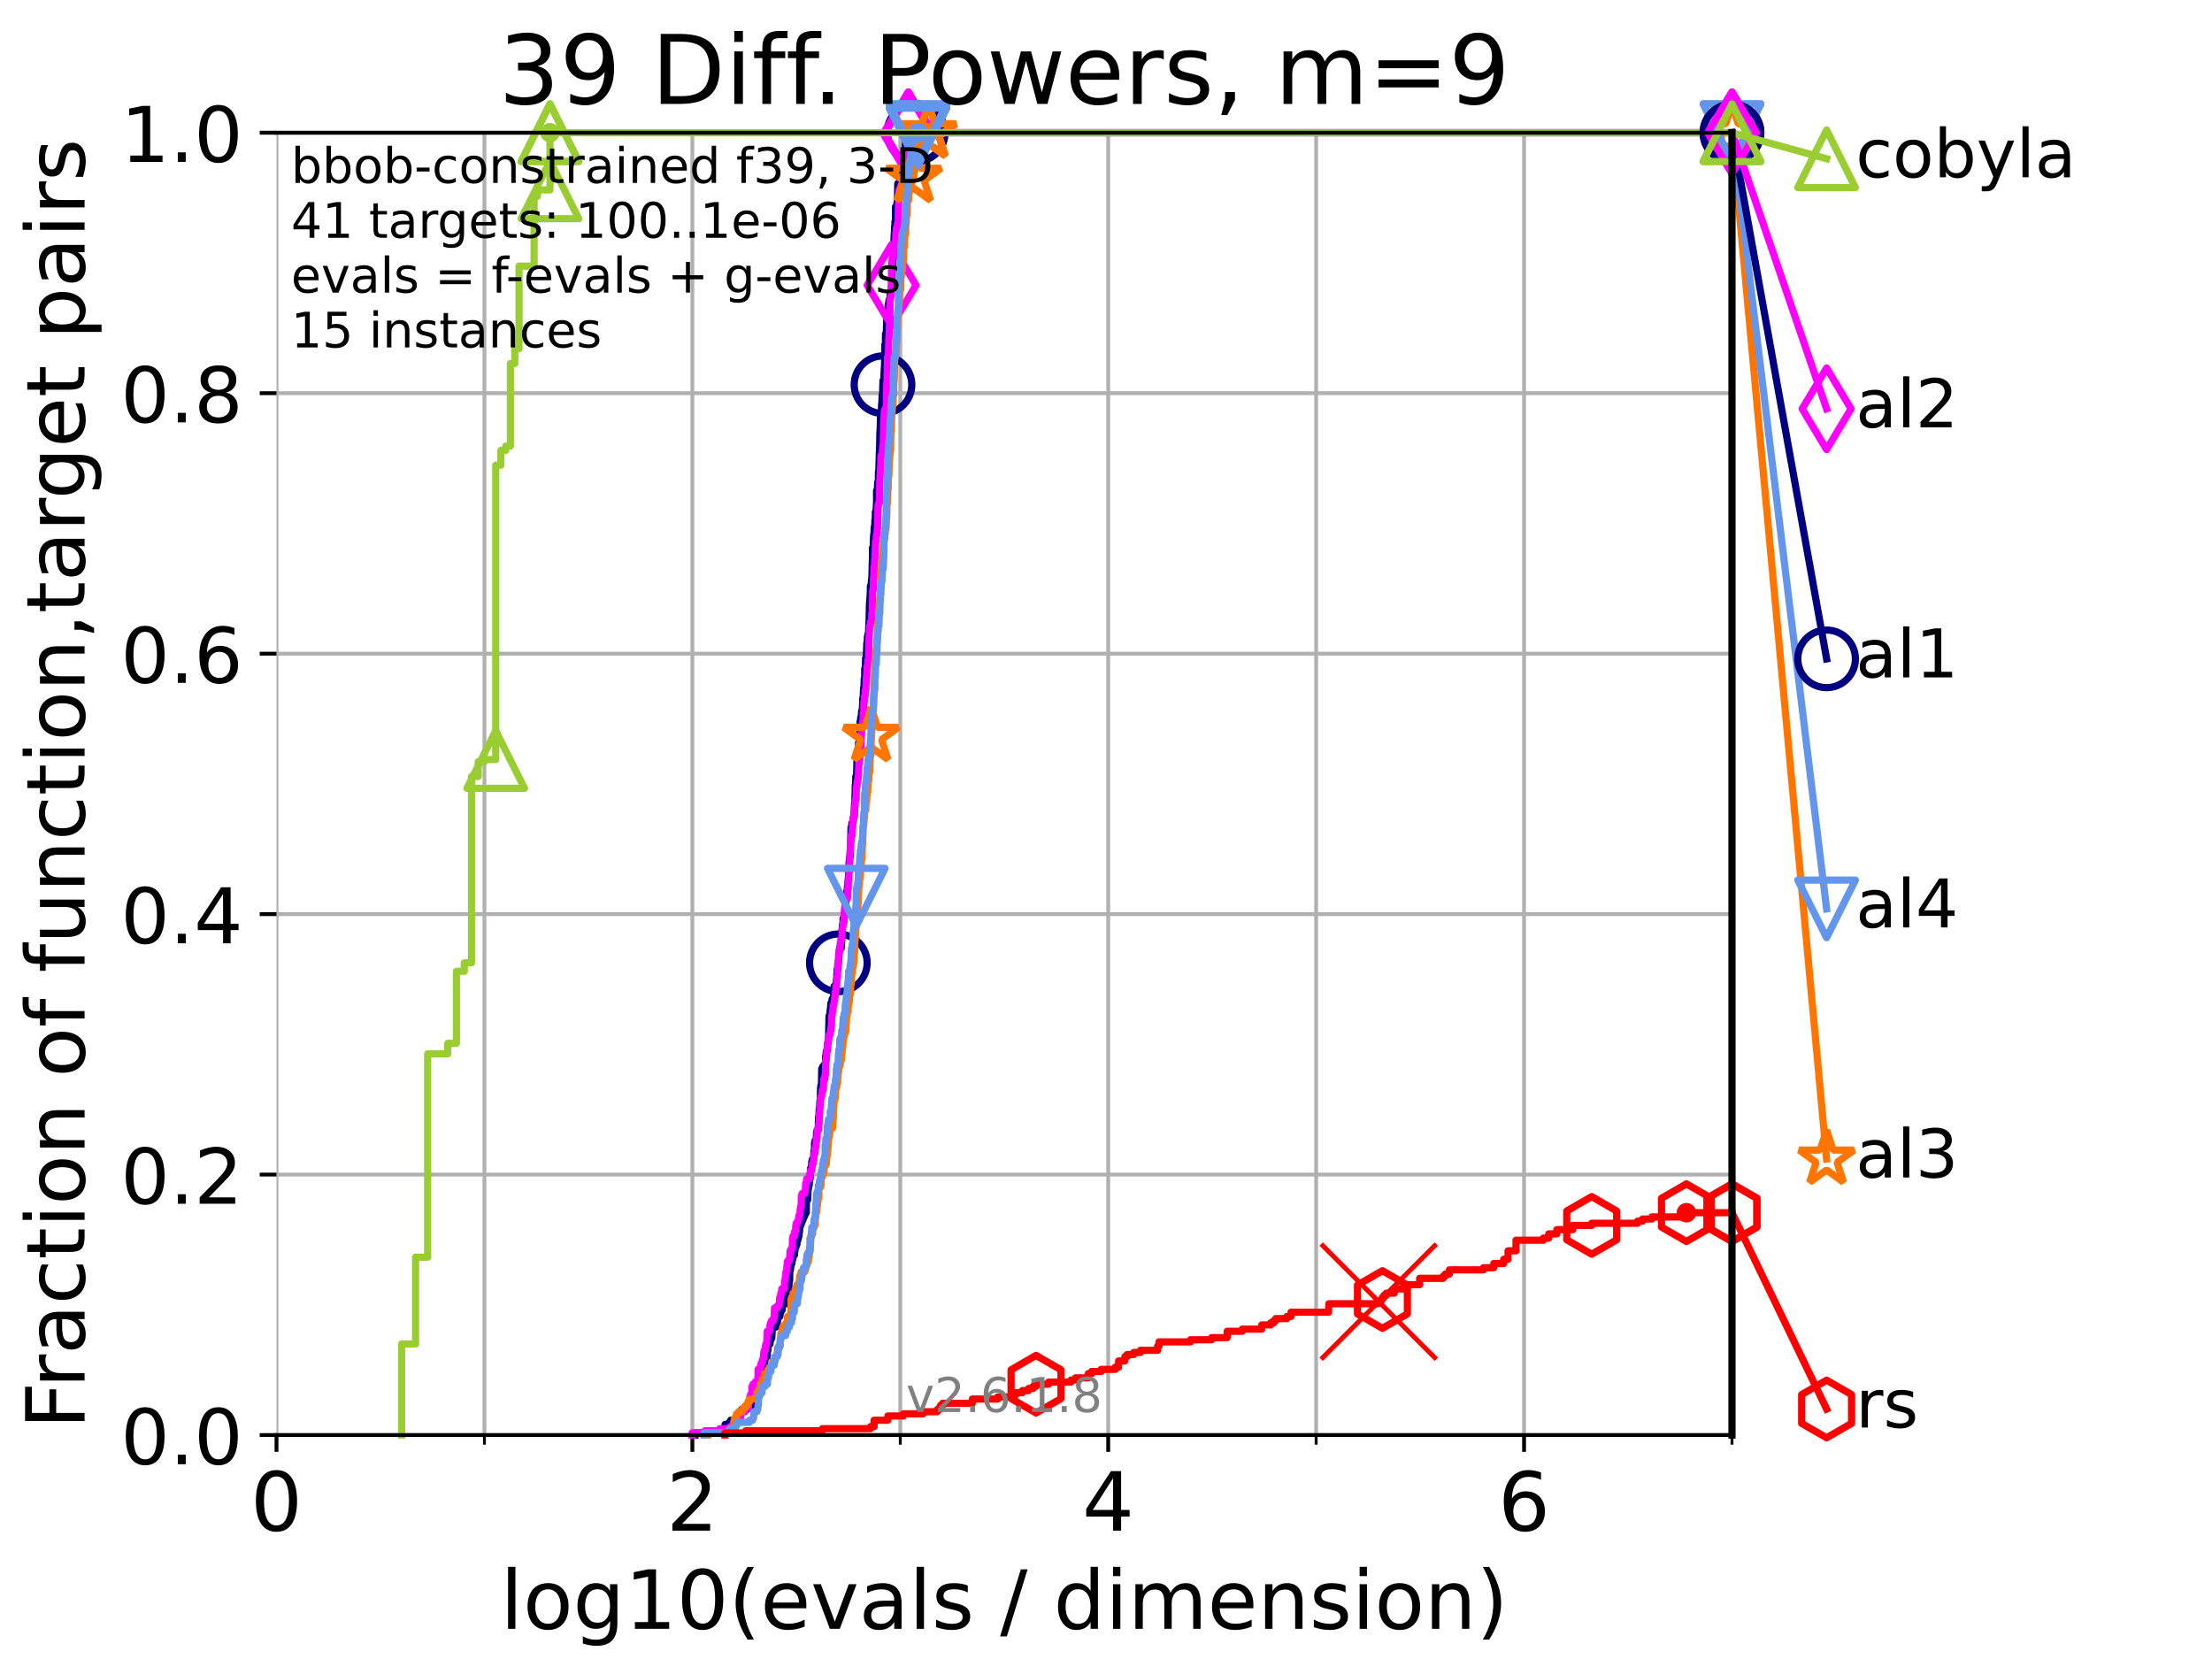<?xml version="1.0" encoding="utf-8" standalone="no"?>
<!DOCTYPE svg PUBLIC "-//W3C//DTD SVG 1.1//EN"
  "http://www.w3.org/Graphics/SVG/1.1/DTD/svg11.dtd">
<!-- Created with matplotlib (https://matplotlib.org/) -->
<svg height="345.6pt" version="1.1" viewBox="0 0 460.8 345.6" width="460.8pt" xmlns="http://www.w3.org/2000/svg" xmlns:xlink="http://www.w3.org/1999/xlink">
 <defs>
  <style type="text/css">*{stroke-linecap:butt;stroke-linejoin:round;}</style>
 </defs>
 <g id="figure_1">
  <g id="patch_1">
   <path d="M 0 345.6 
L 460.8 345.6 
L 460.8 0 
L 0 0 
z
" style="fill:#ffffff;"/>
  </g>
  <g id="axes_1">
   <g id="patch_2">
    <path d="M 57.6 298.944 
L 360.806 298.944 
L 360.806 27.648 
L 57.6 27.648 
z
" style="fill:#ffffff;"/>
   </g>
   <g id="matplotlib.axis_1">
    <g id="xtick_1">
     <g id="line2d_1">
      <path clip-path="url(#p9644d8b7c3)" d="M 57.6 298.944 
L 57.6 27.648 
" style="fill:none;stroke:#b0b0b0;stroke-linecap:square;stroke-width:0.8;"/>
     </g>
     <g id="line2d_2">
      <defs>
       <path d="M 0 0 
L 0 3.5 
" id="m621155940a" style="stroke:#000000;stroke-width:0.8;"/>
      </defs>
      <g>
       <use style="stroke:#000000;stroke-width:0.8;" x="57.6" xlink:href="#m621155940a" y="298.944"/>
      </g>
     </g>
     <g id="text_1">
      <!-- 0 -->
      <g transform="translate(52.192 318.861)scale(0.17 -0.17)">
       <defs>
        <path d="M 31.781 66.406 
Q 24.172 66.406 20.328 58.906 
Q 16.5 51.422 16.5 36.375 
Q 16.5 21.391 20.328 13.891 
Q 24.172 6.391 31.781 6.391 
Q 39.453 6.391 43.281 13.891 
Q 47.125 21.391 47.125 36.375 
Q 47.125 51.422 43.281 58.906 
Q 39.453 66.406 31.781 66.406 
z
M 31.781 74.219 
Q 44.047 74.219 50.516 64.516 
Q 56.984 54.828 56.984 36.375 
Q 56.984 17.969 50.516 8.266 
Q 44.047 -1.422 31.781 -1.422 
Q 19.531 -1.422 13.062 8.266 
Q 6.594 17.969 6.594 36.375 
Q 6.594 54.828 13.062 64.516 
Q 19.531 74.219 31.781 74.219 
z
" id="DejaVuSans-48"/>
       </defs>
       <use xlink:href="#DejaVuSans-48"/>
      </g>
     </g>
    </g>
    <g id="xtick_2">
     <g id="line2d_3">
      <path clip-path="url(#p9644d8b7c3)" d="M 144.23 298.944 
L 144.23 27.648 
" style="fill:none;stroke:#b0b0b0;stroke-linecap:square;stroke-width:0.8;"/>
     </g>
     <g id="line2d_4">
      <g>
       <use style="stroke:#000000;stroke-width:0.8;" x="144.23" xlink:href="#m621155940a" y="298.944"/>
      </g>
     </g>
     <g id="text_2">
      <!-- 2 -->
      <g transform="translate(138.822 318.861)scale(0.17 -0.17)">
       <defs>
        <path d="M 19.188 8.297 
L 53.609 8.297 
L 53.609 0 
L 7.328 0 
L 7.328 8.297 
Q 12.938 14.109 22.625 23.891 
Q 32.328 33.688 34.812 36.531 
Q 39.547 41.844 41.422 45.531 
Q 43.312 49.219 43.312 52.781 
Q 43.312 58.594 39.234 62.25 
Q 35.156 65.922 28.609 65.922 
Q 23.969 65.922 18.812 64.312 
Q 13.672 62.703 7.812 59.422 
L 7.812 69.391 
Q 13.766 71.781 18.938 73 
Q 24.125 74.219 28.422 74.219 
Q 39.75 74.219 46.484 68.547 
Q 53.219 62.891 53.219 53.422 
Q 53.219 48.922 51.531 44.891 
Q 49.859 40.875 45.406 35.406 
Q 44.188 33.984 37.641 27.219 
Q 31.109 20.453 19.188 8.297 
z
" id="DejaVuSans-50"/>
       </defs>
       <use xlink:href="#DejaVuSans-50"/>
      </g>
     </g>
    </g>
    <g id="xtick_3">
     <g id="line2d_5">
      <path clip-path="url(#p9644d8b7c3)" d="M 230.861 298.944 
L 230.861 27.648 
" style="fill:none;stroke:#b0b0b0;stroke-linecap:square;stroke-width:0.8;"/>
     </g>
     <g id="line2d_6">
      <g>
       <use style="stroke:#000000;stroke-width:0.8;" x="230.861" xlink:href="#m621155940a" y="298.944"/>
      </g>
     </g>
     <g id="text_3">
      <!-- 4 -->
      <g transform="translate(225.453 318.861)scale(0.17 -0.17)">
       <defs>
        <path d="M 37.797 64.312 
L 12.891 25.391 
L 37.797 25.391 
z
M 35.203 72.906 
L 47.609 72.906 
L 47.609 25.391 
L 58.016 25.391 
L 58.016 17.188 
L 47.609 17.188 
L 47.609 0 
L 37.797 0 
L 37.797 17.188 
L 4.891 17.188 
L 4.891 26.703 
z
" id="DejaVuSans-52"/>
       </defs>
       <use xlink:href="#DejaVuSans-52"/>
      </g>
     </g>
    </g>
    <g id="xtick_4">
     <g id="line2d_7">
      <path clip-path="url(#p9644d8b7c3)" d="M 317.491 298.944 
L 317.491 27.648 
" style="fill:none;stroke:#b0b0b0;stroke-linecap:square;stroke-width:0.8;"/>
     </g>
     <g id="line2d_8">
      <g>
       <use style="stroke:#000000;stroke-width:0.8;" x="317.491" xlink:href="#m621155940a" y="298.944"/>
      </g>
     </g>
     <g id="text_4">
      <!-- 6 -->
      <g transform="translate(312.083 318.861)scale(0.17 -0.17)">
       <defs>
        <path d="M 33.016 40.375 
Q 26.375 40.375 22.484 35.828 
Q 18.609 31.297 18.609 23.391 
Q 18.609 15.531 22.484 10.953 
Q 26.375 6.391 33.016 6.391 
Q 39.656 6.391 43.531 10.953 
Q 47.406 15.531 47.406 23.391 
Q 47.406 31.297 43.531 35.828 
Q 39.656 40.375 33.016 40.375 
z
M 52.594 71.297 
L 52.594 62.312 
Q 48.875 64.062 45.094 64.984 
Q 41.312 65.922 37.594 65.922 
Q 27.828 65.922 22.672 59.328 
Q 17.531 52.734 16.797 39.406 
Q 19.672 43.656 24.016 45.922 
Q 28.375 48.188 33.594 48.188 
Q 44.578 48.188 50.953 41.516 
Q 57.328 34.859 57.328 23.391 
Q 57.328 12.156 50.688 5.359 
Q 44.047 -1.422 33.016 -1.422 
Q 20.359 -1.422 13.672 8.266 
Q 6.984 17.969 6.984 36.375 
Q 6.984 53.656 15.188 63.938 
Q 23.391 74.219 37.203 74.219 
Q 40.922 74.219 44.703 73.484 
Q 48.484 72.75 52.594 71.297 
z
" id="DejaVuSans-54"/>
       </defs>
       <use xlink:href="#DejaVuSans-54"/>
      </g>
     </g>
    </g>
    <g id="xtick_5">
     <g id="line2d_9">
      <path clip-path="url(#p9644d8b7c3)" d="M 100.915 298.944 
L 100.915 27.648 
" style="fill:none;stroke:#b0b0b0;stroke-linecap:square;stroke-width:0.8;"/>
     </g>
     <g id="line2d_10">
      <defs>
       <path d="M 0 0 
L 0 2 
" id="m29f505fc2b" style="stroke:#000000;stroke-width:0.6;"/>
      </defs>
      <g>
       <use style="stroke:#000000;stroke-width:0.6;" x="100.915" xlink:href="#m29f505fc2b" y="298.944"/>
      </g>
     </g>
    </g>
    <g id="xtick_6">
     <g id="line2d_11">
      <path clip-path="url(#p9644d8b7c3)" d="M 187.546 298.944 
L 187.546 27.648 
" style="fill:none;stroke:#b0b0b0;stroke-linecap:square;stroke-width:0.8;"/>
     </g>
     <g id="line2d_12">
      <g>
       <use style="stroke:#000000;stroke-width:0.6;" x="187.546" xlink:href="#m29f505fc2b" y="298.944"/>
      </g>
     </g>
    </g>
    <g id="xtick_7">
     <g id="line2d_13">
      <path clip-path="url(#p9644d8b7c3)" d="M 274.176 298.944 
L 274.176 27.648 
" style="fill:none;stroke:#b0b0b0;stroke-linecap:square;stroke-width:0.8;"/>
     </g>
     <g id="line2d_14">
      <g>
       <use style="stroke:#000000;stroke-width:0.6;" x="274.176" xlink:href="#m29f505fc2b" y="298.944"/>
      </g>
     </g>
    </g>
    <g id="xtick_8">
     <g id="line2d_15">
      <path clip-path="url(#p9644d8b7c3)" d="M 360.806 298.944 
L 360.806 27.648 
" style="fill:none;stroke:#b0b0b0;stroke-linecap:square;stroke-width:0.8;"/>
     </g>
     <g id="line2d_16">
      <g>
       <use style="stroke:#000000;stroke-width:0.6;" x="360.806" xlink:href="#m29f505fc2b" y="298.944"/>
      </g>
     </g>
    </g>
    <g id="text_5">
     <!-- log10(evals / dimension) -->
     <g transform="translate(104.239 339.314)scale(0.17 -0.17)">
      <defs>
       <path d="M 9.422 75.984 
L 18.406 75.984 
L 18.406 0 
L 9.422 0 
z
" id="DejaVuSans-108"/>
       <path d="M 30.609 48.391 
Q 23.391 48.391 19.188 42.75 
Q 14.984 37.109 14.984 27.297 
Q 14.984 17.484 19.156 11.844 
Q 23.344 6.203 30.609 6.203 
Q 37.797 6.203 41.984 11.859 
Q 46.188 17.531 46.188 27.297 
Q 46.188 37.016 41.984 42.703 
Q 37.797 48.391 30.609 48.391 
z
M 30.609 56 
Q 42.328 56 49.016 48.375 
Q 55.719 40.766 55.719 27.297 
Q 55.719 13.875 49.016 6.219 
Q 42.328 -1.422 30.609 -1.422 
Q 18.844 -1.422 12.172 6.219 
Q 5.516 13.875 5.516 27.297 
Q 5.516 40.766 12.172 48.375 
Q 18.844 56 30.609 56 
z
" id="DejaVuSans-111"/>
       <path d="M 45.406 27.984 
Q 45.406 37.75 41.375 43.109 
Q 37.359 48.484 30.078 48.484 
Q 22.859 48.484 18.828 43.109 
Q 14.797 37.75 14.797 27.984 
Q 14.797 18.266 18.828 12.891 
Q 22.859 7.516 30.078 7.516 
Q 37.359 7.516 41.375 12.891 
Q 45.406 18.266 45.406 27.984 
z
M 54.391 6.781 
Q 54.391 -7.172 48.188 -13.984 
Q 42 -20.797 29.203 -20.797 
Q 24.469 -20.797 20.266 -20.094 
Q 16.062 -19.391 12.109 -17.922 
L 12.109 -9.188 
Q 16.062 -11.328 19.922 -12.344 
Q 23.781 -13.375 27.781 -13.375 
Q 36.625 -13.375 41.016 -8.766 
Q 45.406 -4.156 45.406 5.172 
L 45.406 9.625 
Q 42.625 4.781 38.281 2.391 
Q 33.938 0 27.875 0 
Q 17.828 0 11.672 7.656 
Q 5.516 15.328 5.516 27.984 
Q 5.516 40.672 11.672 48.328 
Q 17.828 56 27.875 56 
Q 33.938 56 38.281 53.609 
Q 42.625 51.219 45.406 46.391 
L 45.406 54.688 
L 54.391 54.688 
z
" id="DejaVuSans-103"/>
       <path d="M 12.406 8.297 
L 28.516 8.297 
L 28.516 63.922 
L 10.984 60.406 
L 10.984 69.391 
L 28.422 72.906 
L 38.281 72.906 
L 38.281 8.297 
L 54.391 8.297 
L 54.391 0 
L 12.406 0 
z
" id="DejaVuSans-49"/>
       <path d="M 31 75.875 
Q 24.469 64.656 21.281 53.656 
Q 18.109 42.672 18.109 31.391 
Q 18.109 20.125 21.312 9.062 
Q 24.516 -2 31 -13.188 
L 23.188 -13.188 
Q 15.875 -1.703 12.234 9.375 
Q 8.594 20.453 8.594 31.391 
Q 8.594 42.281 12.203 53.312 
Q 15.828 64.359 23.188 75.875 
z
" id="DejaVuSans-40"/>
       <path d="M 56.203 29.594 
L 56.203 25.203 
L 14.891 25.203 
Q 15.484 15.922 20.484 11.062 
Q 25.484 6.203 34.422 6.203 
Q 39.594 6.203 44.453 7.469 
Q 49.312 8.734 54.109 11.281 
L 54.109 2.781 
Q 49.266 0.734 44.188 -0.344 
Q 39.109 -1.422 33.891 -1.422 
Q 20.797 -1.422 13.156 6.188 
Q 5.516 13.812 5.516 26.812 
Q 5.516 40.234 12.766 48.109 
Q 20.016 56 32.328 56 
Q 43.359 56 49.781 48.891 
Q 56.203 41.797 56.203 29.594 
z
M 47.219 32.234 
Q 47.125 39.594 43.094 43.984 
Q 39.062 48.391 32.422 48.391 
Q 24.906 48.391 20.391 44.141 
Q 15.875 39.891 15.188 32.172 
z
" id="DejaVuSans-101"/>
       <path d="M 2.984 54.688 
L 12.5 54.688 
L 29.594 8.797 
L 46.688 54.688 
L 56.203 54.688 
L 35.688 0 
L 23.484 0 
z
" id="DejaVuSans-118"/>
       <path d="M 34.281 27.484 
Q 23.391 27.484 19.188 25 
Q 14.984 22.516 14.984 16.5 
Q 14.984 11.719 18.141 8.906 
Q 21.297 6.109 26.703 6.109 
Q 34.188 6.109 38.703 11.406 
Q 43.219 16.703 43.219 25.484 
L 43.219 27.484 
z
M 52.203 31.203 
L 52.203 0 
L 43.219 0 
L 43.219 8.297 
Q 40.141 3.328 35.547 0.953 
Q 30.953 -1.422 24.312 -1.422 
Q 15.922 -1.422 10.953 3.297 
Q 6 8.016 6 15.922 
Q 6 25.141 12.172 29.828 
Q 18.359 34.516 30.609 34.516 
L 43.219 34.516 
L 43.219 35.406 
Q 43.219 41.609 39.141 45 
Q 35.062 48.391 27.688 48.391 
Q 23 48.391 18.547 47.266 
Q 14.109 46.141 10.016 43.891 
L 10.016 52.203 
Q 14.938 54.109 19.578 55.047 
Q 24.219 56 28.609 56 
Q 40.484 56 46.344 49.844 
Q 52.203 43.703 52.203 31.203 
z
" id="DejaVuSans-97"/>
       <path d="M 44.281 53.078 
L 44.281 44.578 
Q 40.484 46.531 36.375 47.5 
Q 32.281 48.484 27.875 48.484 
Q 21.188 48.484 17.844 46.438 
Q 14.5 44.391 14.5 40.281 
Q 14.5 37.156 16.891 35.375 
Q 19.281 33.594 26.516 31.984 
L 29.594 31.297 
Q 39.156 29.25 43.188 25.516 
Q 47.219 21.781 47.219 15.094 
Q 47.219 7.469 41.188 3.016 
Q 35.156 -1.422 24.609 -1.422 
Q 20.219 -1.422 15.453 -0.562 
Q 10.688 0.297 5.422 2 
L 5.422 11.281 
Q 10.406 8.688 15.234 7.391 
Q 20.062 6.109 24.812 6.109 
Q 31.156 6.109 34.562 8.281 
Q 37.984 10.453 37.984 14.406 
Q 37.984 18.062 35.516 20.016 
Q 33.062 21.969 24.703 23.781 
L 21.578 24.516 
Q 13.234 26.266 9.516 29.906 
Q 5.812 33.547 5.812 39.891 
Q 5.812 47.609 11.281 51.797 
Q 16.75 56 26.812 56 
Q 31.781 56 36.172 55.266 
Q 40.578 54.547 44.281 53.078 
z
" id="DejaVuSans-115"/>
       <path id="DejaVuSans-32"/>
       <path d="M 25.391 72.906 
L 33.688 72.906 
L 8.297 -9.281 
L 0 -9.281 
z
" id="DejaVuSans-47"/>
       <path d="M 45.406 46.391 
L 45.406 75.984 
L 54.391 75.984 
L 54.391 0 
L 45.406 0 
L 45.406 8.203 
Q 42.578 3.328 38.25 0.953 
Q 33.938 -1.422 27.875 -1.422 
Q 17.969 -1.422 11.734 6.484 
Q 5.516 14.406 5.516 27.297 
Q 5.516 40.188 11.734 48.094 
Q 17.969 56 27.875 56 
Q 33.938 56 38.25 53.625 
Q 42.578 51.266 45.406 46.391 
z
M 14.797 27.297 
Q 14.797 17.391 18.875 11.75 
Q 22.953 6.109 30.078 6.109 
Q 37.203 6.109 41.297 11.75 
Q 45.406 17.391 45.406 27.297 
Q 45.406 37.203 41.297 42.844 
Q 37.203 48.484 30.078 48.484 
Q 22.953 48.484 18.875 42.844 
Q 14.797 37.203 14.797 27.297 
z
" id="DejaVuSans-100"/>
       <path d="M 9.422 54.688 
L 18.406 54.688 
L 18.406 0 
L 9.422 0 
z
M 9.422 75.984 
L 18.406 75.984 
L 18.406 64.594 
L 9.422 64.594 
z
" id="DejaVuSans-105"/>
       <path d="M 52 44.188 
Q 55.375 50.25 60.062 53.125 
Q 64.75 56 71.094 56 
Q 79.641 56 84.281 50.016 
Q 88.922 44.047 88.922 33.016 
L 88.922 0 
L 79.891 0 
L 79.891 32.719 
Q 79.891 40.578 77.094 44.375 
Q 74.312 48.188 68.609 48.188 
Q 61.625 48.188 57.562 43.547 
Q 53.516 38.922 53.516 30.906 
L 53.516 0 
L 44.484 0 
L 44.484 32.719 
Q 44.484 40.625 41.703 44.406 
Q 38.922 48.188 33.109 48.188 
Q 26.219 48.188 22.156 43.531 
Q 18.109 38.875 18.109 30.906 
L 18.109 0 
L 9.078 0 
L 9.078 54.688 
L 18.109 54.688 
L 18.109 46.188 
Q 21.188 51.219 25.484 53.609 
Q 29.781 56 35.688 56 
Q 41.656 56 45.828 52.969 
Q 50 49.953 52 44.188 
z
" id="DejaVuSans-109"/>
       <path d="M 54.891 33.016 
L 54.891 0 
L 45.906 0 
L 45.906 32.719 
Q 45.906 40.484 42.875 44.328 
Q 39.844 48.188 33.797 48.188 
Q 26.516 48.188 22.312 43.547 
Q 18.109 38.922 18.109 30.906 
L 18.109 0 
L 9.078 0 
L 9.078 54.688 
L 18.109 54.688 
L 18.109 46.188 
Q 21.344 51.125 25.703 53.562 
Q 30.078 56 35.797 56 
Q 45.219 56 50.047 50.172 
Q 54.891 44.344 54.891 33.016 
z
" id="DejaVuSans-110"/>
       <path d="M 8.016 75.875 
L 15.828 75.875 
Q 23.141 64.359 26.781 53.312 
Q 30.422 42.281 30.422 31.391 
Q 30.422 20.453 26.781 9.375 
Q 23.141 -1.703 15.828 -13.188 
L 8.016 -13.188 
Q 14.5 -2 17.703 9.062 
Q 20.906 20.125 20.906 31.391 
Q 20.906 42.672 17.703 53.656 
Q 14.5 64.656 8.016 75.875 
z
" id="DejaVuSans-41"/>
      </defs>
      <use xlink:href="#DejaVuSans-108"/>
      <use x="27.783" xlink:href="#DejaVuSans-111"/>
      <use x="88.965" xlink:href="#DejaVuSans-103"/>
      <use x="152.441" xlink:href="#DejaVuSans-49"/>
      <use x="216.064" xlink:href="#DejaVuSans-48"/>
      <use x="279.688" xlink:href="#DejaVuSans-40"/>
      <use x="318.701" xlink:href="#DejaVuSans-101"/>
      <use x="380.225" xlink:href="#DejaVuSans-118"/>
      <use x="439.404" xlink:href="#DejaVuSans-97"/>
      <use x="500.684" xlink:href="#DejaVuSans-108"/>
      <use x="528.467" xlink:href="#DejaVuSans-115"/>
      <use x="580.566" xlink:href="#DejaVuSans-32"/>
      <use x="612.354" xlink:href="#DejaVuSans-47"/>
      <use x="646.045" xlink:href="#DejaVuSans-32"/>
      <use x="677.832" xlink:href="#DejaVuSans-100"/>
      <use x="741.309" xlink:href="#DejaVuSans-105"/>
      <use x="769.092" xlink:href="#DejaVuSans-109"/>
      <use x="866.504" xlink:href="#DejaVuSans-101"/>
      <use x="928.027" xlink:href="#DejaVuSans-110"/>
      <use x="991.406" xlink:href="#DejaVuSans-115"/>
      <use x="1043.506" xlink:href="#DejaVuSans-105"/>
      <use x="1071.289" xlink:href="#DejaVuSans-111"/>
      <use x="1132.471" xlink:href="#DejaVuSans-110"/>
      <use x="1195.85" xlink:href="#DejaVuSans-41"/>
     </g>
    </g>
   </g>
   <g id="matplotlib.axis_2">
    <g id="ytick_1">
     <g id="line2d_17">
      <path clip-path="url(#p9644d8b7c3)" d="M 57.6 298.944 
L 360.806 298.944 
" style="fill:none;stroke:#b0b0b0;stroke-linecap:square;stroke-width:0.8;"/>
     </g>
     <g id="line2d_18">
      <defs>
       <path d="M 0 0 
L -3.5 0 
" id="m4f2fdeef0c" style="stroke:#000000;stroke-width:0.8;"/>
      </defs>
      <g>
       <use style="stroke:#000000;stroke-width:0.8;" x="57.6" xlink:href="#m4f2fdeef0c" y="298.944"/>
      </g>
     </g>
     <g id="text_6">
      <!-- 0.0 -->
      <g transform="translate(25.155 305.023)scale(0.16 -0.16)">
       <defs>
        <path d="M 10.688 12.406 
L 21 12.406 
L 21 0 
L 10.688 0 
z
" id="DejaVuSans-46"/>
       </defs>
       <use xlink:href="#DejaVuSans-48"/>
       <use x="63.623" xlink:href="#DejaVuSans-46"/>
       <use x="95.41" xlink:href="#DejaVuSans-48"/>
      </g>
     </g>
    </g>
    <g id="ytick_2">
     <g id="line2d_19">
      <path clip-path="url(#p9644d8b7c3)" d="M 57.6 244.685 
L 360.806 244.685 
" style="fill:none;stroke:#b0b0b0;stroke-linecap:square;stroke-width:0.8;"/>
     </g>
     <g id="line2d_20">
      <g>
       <use style="stroke:#000000;stroke-width:0.8;" x="57.6" xlink:href="#m4f2fdeef0c" y="244.685"/>
      </g>
     </g>
     <g id="text_7">
      <!-- 0.2 -->
      <g transform="translate(25.155 250.764)scale(0.16 -0.16)">
       <use xlink:href="#DejaVuSans-48"/>
       <use x="63.623" xlink:href="#DejaVuSans-46"/>
       <use x="95.41" xlink:href="#DejaVuSans-50"/>
      </g>
     </g>
    </g>
    <g id="ytick_3">
     <g id="line2d_21">
      <path clip-path="url(#p9644d8b7c3)" d="M 57.6 190.426 
L 360.806 190.426 
" style="fill:none;stroke:#b0b0b0;stroke-linecap:square;stroke-width:0.8;"/>
     </g>
     <g id="line2d_22">
      <g>
       <use style="stroke:#000000;stroke-width:0.8;" x="57.6" xlink:href="#m4f2fdeef0c" y="190.426"/>
      </g>
     </g>
     <g id="text_8">
      <!-- 0.4 -->
      <g transform="translate(25.155 196.504)scale(0.16 -0.16)">
       <use xlink:href="#DejaVuSans-48"/>
       <use x="63.623" xlink:href="#DejaVuSans-46"/>
       <use x="95.41" xlink:href="#DejaVuSans-52"/>
      </g>
     </g>
    </g>
    <g id="ytick_4">
     <g id="line2d_23">
      <path clip-path="url(#p9644d8b7c3)" d="M 57.6 136.166 
L 360.806 136.166 
" style="fill:none;stroke:#b0b0b0;stroke-linecap:square;stroke-width:0.8;"/>
     </g>
     <g id="line2d_24">
      <g>
       <use style="stroke:#000000;stroke-width:0.8;" x="57.6" xlink:href="#m4f2fdeef0c" y="136.166"/>
      </g>
     </g>
     <g id="text_9">
      <!-- 0.6 -->
      <g transform="translate(25.155 142.245)scale(0.16 -0.16)">
       <use xlink:href="#DejaVuSans-48"/>
       <use x="63.623" xlink:href="#DejaVuSans-46"/>
       <use x="95.41" xlink:href="#DejaVuSans-54"/>
      </g>
     </g>
    </g>
    <g id="ytick_5">
     <g id="line2d_25">
      <path clip-path="url(#p9644d8b7c3)" d="M 57.6 81.907 
L 360.806 81.907 
" style="fill:none;stroke:#b0b0b0;stroke-linecap:square;stroke-width:0.8;"/>
     </g>
     <g id="line2d_26">
      <g>
       <use style="stroke:#000000;stroke-width:0.8;" x="57.6" xlink:href="#m4f2fdeef0c" y="81.907"/>
      </g>
     </g>
     <g id="text_10">
      <!-- 0.8 -->
      <g transform="translate(25.155 87.986)scale(0.16 -0.16)">
       <defs>
        <path d="M 31.781 34.625 
Q 24.75 34.625 20.719 30.859 
Q 16.703 27.094 16.703 20.516 
Q 16.703 13.922 20.719 10.156 
Q 24.75 6.391 31.781 6.391 
Q 38.812 6.391 42.859 10.172 
Q 46.922 13.969 46.922 20.516 
Q 46.922 27.094 42.891 30.859 
Q 38.875 34.625 31.781 34.625 
z
M 21.922 38.812 
Q 15.578 40.375 12.031 44.719 
Q 8.5 49.078 8.5 55.328 
Q 8.5 64.062 14.719 69.141 
Q 20.953 74.219 31.781 74.219 
Q 42.672 74.219 48.875 69.141 
Q 55.078 64.062 55.078 55.328 
Q 55.078 49.078 51.531 44.719 
Q 48 40.375 41.703 38.812 
Q 48.828 37.156 52.797 32.312 
Q 56.781 27.484 56.781 20.516 
Q 56.781 9.906 50.312 4.234 
Q 43.844 -1.422 31.781 -1.422 
Q 19.734 -1.422 13.25 4.234 
Q 6.781 9.906 6.781 20.516 
Q 6.781 27.484 10.781 32.312 
Q 14.797 37.156 21.922 38.812 
z
M 18.312 54.391 
Q 18.312 48.734 21.844 45.562 
Q 25.391 42.391 31.781 42.391 
Q 38.141 42.391 41.719 45.562 
Q 45.312 48.734 45.312 54.391 
Q 45.312 60.062 41.719 63.234 
Q 38.141 66.406 31.781 66.406 
Q 25.391 66.406 21.844 63.234 
Q 18.312 60.062 18.312 54.391 
z
" id="DejaVuSans-56"/>
       </defs>
       <use xlink:href="#DejaVuSans-48"/>
       <use x="63.623" xlink:href="#DejaVuSans-46"/>
       <use x="95.41" xlink:href="#DejaVuSans-56"/>
      </g>
     </g>
    </g>
    <g id="ytick_6">
     <g id="line2d_27">
      <path clip-path="url(#p9644d8b7c3)" d="M 57.6 27.648 
L 360.806 27.648 
" style="fill:none;stroke:#b0b0b0;stroke-linecap:square;stroke-width:0.8;"/>
     </g>
     <g id="line2d_28">
      <g>
       <use style="stroke:#000000;stroke-width:0.8;" x="57.6" xlink:href="#m4f2fdeef0c" y="27.648"/>
      </g>
     </g>
     <g id="text_11">
      <!-- 1.0 -->
      <g transform="translate(25.155 33.727)scale(0.16 -0.16)">
       <use xlink:href="#DejaVuSans-49"/>
       <use x="63.623" xlink:href="#DejaVuSans-46"/>
       <use x="95.41" xlink:href="#DejaVuSans-48"/>
      </g>
     </g>
    </g>
    <g id="text_12">
     <!-- Fraction of function,target pairs -->
     <g transform="translate(17.62 297.681)rotate(-90)scale(0.17 -0.17)">
      <defs>
       <path d="M 9.812 72.906 
L 51.703 72.906 
L 51.703 64.594 
L 19.672 64.594 
L 19.672 43.109 
L 48.578 43.109 
L 48.578 34.812 
L 19.672 34.812 
L 19.672 0 
L 9.812 0 
z
" id="DejaVuSans-70"/>
       <path d="M 41.109 46.297 
Q 39.594 47.172 37.812 47.578 
Q 36.031 48 33.891 48 
Q 26.266 48 22.188 43.047 
Q 18.109 38.094 18.109 28.812 
L 18.109 0 
L 9.078 0 
L 9.078 54.688 
L 18.109 54.688 
L 18.109 46.188 
Q 20.953 51.172 25.484 53.578 
Q 30.031 56 36.531 56 
Q 37.453 56 38.578 55.875 
Q 39.703 55.766 41.062 55.516 
z
" id="DejaVuSans-114"/>
       <path d="M 48.781 52.594 
L 48.781 44.188 
Q 44.969 46.297 41.141 47.344 
Q 37.312 48.391 33.406 48.391 
Q 24.656 48.391 19.812 42.844 
Q 14.984 37.312 14.984 27.297 
Q 14.984 17.281 19.812 11.734 
Q 24.656 6.203 33.406 6.203 
Q 37.312 6.203 41.141 7.25 
Q 44.969 8.297 48.781 10.406 
L 48.781 2.094 
Q 45.016 0.344 40.984 -0.531 
Q 36.969 -1.422 32.422 -1.422 
Q 20.062 -1.422 12.781 6.344 
Q 5.516 14.109 5.516 27.297 
Q 5.516 40.672 12.859 48.328 
Q 20.219 56 33.016 56 
Q 37.156 56 41.109 55.141 
Q 45.062 54.297 48.781 52.594 
z
" id="DejaVuSans-99"/>
       <path d="M 18.312 70.219 
L 18.312 54.688 
L 36.812 54.688 
L 36.812 47.703 
L 18.312 47.703 
L 18.312 18.016 
Q 18.312 11.328 20.141 9.422 
Q 21.969 7.516 27.594 7.516 
L 36.812 7.516 
L 36.812 0 
L 27.594 0 
Q 17.188 0 13.234 3.875 
Q 9.281 7.766 9.281 18.016 
L 9.281 47.703 
L 2.688 47.703 
L 2.688 54.688 
L 9.281 54.688 
L 9.281 70.219 
z
" id="DejaVuSans-116"/>
       <path d="M 37.109 75.984 
L 37.109 68.5 
L 28.516 68.5 
Q 23.688 68.5 21.797 66.547 
Q 19.922 64.594 19.922 59.516 
L 19.922 54.688 
L 34.719 54.688 
L 34.719 47.703 
L 19.922 47.703 
L 19.922 0 
L 10.891 0 
L 10.891 47.703 
L 2.297 47.703 
L 2.297 54.688 
L 10.891 54.688 
L 10.891 58.5 
Q 10.891 67.625 15.141 71.797 
Q 19.391 75.984 28.609 75.984 
z
" id="DejaVuSans-102"/>
       <path d="M 8.5 21.578 
L 8.5 54.688 
L 17.484 54.688 
L 17.484 21.922 
Q 17.484 14.156 20.5 10.266 
Q 23.531 6.391 29.594 6.391 
Q 36.859 6.391 41.078 11.031 
Q 45.312 15.672 45.312 23.688 
L 45.312 54.688 
L 54.297 54.688 
L 54.297 0 
L 45.312 0 
L 45.312 8.406 
Q 42.047 3.422 37.719 1 
Q 33.406 -1.422 27.688 -1.422 
Q 18.266 -1.422 13.375 4.438 
Q 8.5 10.297 8.5 21.578 
z
M 31.109 56 
z
" id="DejaVuSans-117"/>
       <path d="M 11.719 12.406 
L 22.016 12.406 
L 22.016 4 
L 14.016 -11.625 
L 7.719 -11.625 
L 11.719 4 
z
" id="DejaVuSans-44"/>
       <path d="M 18.109 8.203 
L 18.109 -20.797 
L 9.078 -20.797 
L 9.078 54.688 
L 18.109 54.688 
L 18.109 46.391 
Q 20.953 51.266 25.266 53.625 
Q 29.594 56 35.594 56 
Q 45.562 56 51.781 48.094 
Q 58.016 40.188 58.016 27.297 
Q 58.016 14.406 51.781 6.484 
Q 45.562 -1.422 35.594 -1.422 
Q 29.594 -1.422 25.266 0.953 
Q 20.953 3.328 18.109 8.203 
z
M 48.688 27.297 
Q 48.688 37.203 44.609 42.844 
Q 40.531 48.484 33.406 48.484 
Q 26.266 48.484 22.188 42.844 
Q 18.109 37.203 18.109 27.297 
Q 18.109 17.391 22.188 11.75 
Q 26.266 6.109 33.406 6.109 
Q 40.531 6.109 44.609 11.75 
Q 48.688 17.391 48.688 27.297 
z
" id="DejaVuSans-112"/>
      </defs>
      <use xlink:href="#DejaVuSans-70"/>
      <use x="50.27" xlink:href="#DejaVuSans-114"/>
      <use x="91.383" xlink:href="#DejaVuSans-97"/>
      <use x="152.662" xlink:href="#DejaVuSans-99"/>
      <use x="207.643" xlink:href="#DejaVuSans-116"/>
      <use x="246.852" xlink:href="#DejaVuSans-105"/>
      <use x="274.635" xlink:href="#DejaVuSans-111"/>
      <use x="335.816" xlink:href="#DejaVuSans-110"/>
      <use x="399.195" xlink:href="#DejaVuSans-32"/>
      <use x="430.982" xlink:href="#DejaVuSans-111"/>
      <use x="492.164" xlink:href="#DejaVuSans-102"/>
      <use x="527.369" xlink:href="#DejaVuSans-32"/>
      <use x="559.156" xlink:href="#DejaVuSans-102"/>
      <use x="594.361" xlink:href="#DejaVuSans-117"/>
      <use x="657.74" xlink:href="#DejaVuSans-110"/>
      <use x="721.119" xlink:href="#DejaVuSans-99"/>
      <use x="776.1" xlink:href="#DejaVuSans-116"/>
      <use x="815.309" xlink:href="#DejaVuSans-105"/>
      <use x="843.092" xlink:href="#DejaVuSans-111"/>
      <use x="904.273" xlink:href="#DejaVuSans-110"/>
      <use x="967.652" xlink:href="#DejaVuSans-44"/>
      <use x="999.439" xlink:href="#DejaVuSans-116"/>
      <use x="1038.648" xlink:href="#DejaVuSans-97"/>
      <use x="1099.928" xlink:href="#DejaVuSans-114"/>
      <use x="1139.291" xlink:href="#DejaVuSans-103"/>
      <use x="1202.768" xlink:href="#DejaVuSans-101"/>
      <use x="1264.291" xlink:href="#DejaVuSans-116"/>
      <use x="1303.5" xlink:href="#DejaVuSans-32"/>
      <use x="1335.287" xlink:href="#DejaVuSans-112"/>
      <use x="1398.764" xlink:href="#DejaVuSans-97"/>
      <use x="1460.043" xlink:href="#DejaVuSans-105"/>
      <use x="1487.826" xlink:href="#DejaVuSans-114"/>
      <use x="1528.939" xlink:href="#DejaVuSans-115"/>
     </g>
    </g>
   </g>
   <g id="line2d_29">
    <defs>
     <path d="M 0 1.5 
C 0.398 1.5 0.779 1.342 1.061 1.061 
C 1.342 0.779 1.5 0.398 1.5 0 
C 1.5 -0.398 1.342 -0.779 1.061 -1.061 
C 0.779 -1.342 0.398 -1.5 0 -1.5 
C -0.398 -1.5 -0.779 -1.342 -1.061 -1.061 
C -1.342 -0.779 -1.5 -0.398 -1.5 0 
C -1.5 0.398 -1.342 0.779 -1.061 1.061 
C -0.779 1.342 -0.398 1.5 0 1.5 
z
" id="m2110070ce4" style="stroke:#000080;"/>
    </defs>
    <g>
     <use style="fill:#000080;stroke:#000080;" x="190.834" xlink:href="#m2110070ce4" y="27.648"/>
     <use style="fill:#000080;stroke:#000080;" x="190.834" xlink:href="#m2110070ce4" y="27.648"/>
    </g>
   </g>
   <g id="line2d_30">
    <path d="M 144.786 298.944 
L 144.786 298.503 
L 147.397 298.503 
L 147.397 298.062 
L 151.046 298.062 
L 151.046 296.738 
L 151.9 296.738 
L 151.9 296.297 
L 152.23 296.297 
L 152.23 295.856 
L 153.498 295.856 
L 153.498 294.974 
L 153.952 294.974 
L 153.952 294.533 
L 154.175 294.533 
L 154.175 294.092 
L 154.469 294.092 
L 154.469 293.65 
L 155.599 293.65 
L 155.599 293.209 
L 156.469 293.209 
L 156.469 292.768 
L 156.599 292.768 
L 156.599 292.327 
L 157.238 292.327 
L 157.238 291.886 
L 157.363 291.886 
L 157.426 291.004 
L 157.55 291.004 
L 157.55 289.68 
L 157.673 289.68 
L 157.734 288.798 
L 157.795 288.798 
L 157.795 287.916 
L 158.454 287.916 
L 158.454 287.475 
L 158.746 287.475 
L 158.746 287.033 
L 158.862 287.033 
L 158.862 285.269 
L 159.148 285.269 
L 159.204 283.946 
L 159.261 283.946 
L 159.261 283.504 
L 159.373 283.504 
L 159.373 282.622 
L 159.817 282.622 
L 159.871 281.299 
L 159.98 281.299 
L 160.035 279.975 
L 160.41 279.975 
L 160.463 279.093 
L 160.621 279.093 
L 160.621 278.652 
L 160.778 278.652 
L 160.881 276.887 
L 160.985 276.887 
L 160.985 276.446 
L 161.642 276.446 
L 161.642 276.005 
L 161.791 276.005 
L 161.791 275.564 
L 161.938 275.564 
L 162.035 274.241 
L 162.468 274.241 
L 162.563 273.358 
L 162.658 273.358 
L 162.658 272.917 
L 162.938 272.917 
L 163.031 271.594 
L 163.8 271.594 
L 163.8 271.153 
L 163.932 271.153 
L 163.976 268.947 
L 164.064 268.947 
L 164.064 268.506 
L 164.324 268.506 
L 164.41 266.741 
L 164.496 266.741 
L 164.538 264.536 
L 164.666 264.536 
L 164.75 263.653 
L 164.792 263.653 
L 164.792 263.212 
L 164.96 263.212 
L 165.043 262.33 
L 165.167 262.33 
L 165.249 261.448 
L 165.494 261.448 
L 165.534 260.566 
L 165.615 260.566 
L 165.695 259.683 
L 165.855 259.683 
L 165.855 259.242 
L 166.013 259.242 
L 166.052 258.36 
L 166.209 258.36 
L 166.209 257.919 
L 166.325 257.919 
L 166.325 257.478 
L 166.441 257.478 
L 166.48 256.595 
L 166.556 256.595 
L 166.633 255.272 
L 166.822 255.272 
L 166.822 254.831 
L 166.973 254.831 
L 166.973 254.39 
L 167.159 254.39 
L 167.159 253.949 
L 167.344 253.949 
L 167.344 253.507 
L 167.526 253.507 
L 167.526 253.066 
L 167.743 253.066 
L 167.743 252.625 
L 167.957 252.625 
L 167.993 249.978 
L 168.239 249.978 
L 168.344 247.773 
L 168.379 247.773 
L 168.483 246.89 
L 168.586 246.89 
L 168.655 245.567 
L 168.757 245.567 
L 168.859 243.361 
L 169.061 243.361 
L 169.095 242.038 
L 169.195 242.038 
L 169.195 241.597 
L 169.459 241.597 
L 169.557 239.832 
L 169.655 239.832 
L 169.687 238.068 
L 169.784 238.068 
L 169.784 237.627 
L 170.04 237.627 
L 170.104 235.862 
L 170.199 235.862 
L 170.199 235.421 
L 170.449 235.421 
L 170.511 232.774 
L 170.573 232.774 
L 170.666 231.01 
L 170.727 231.01 
L 170.819 229.245 
L 170.88 229.245 
L 170.941 226.598 
L 171.001 226.598 
L 171.001 226.157 
L 171.122 226.157 
L 171.182 222.628 
L 171.39 222.628 
L 171.39 222.187 
L 171.742 222.187 
L 171.742 221.746 
L 171.973 221.746 
L 172.002 219.981 
L 172.087 219.981 
L 172.116 219.099 
L 172.258 219.099 
L 172.258 218.658 
L 172.371 218.658 
L 172.427 217.335 
L 172.483 217.335 
L 172.566 216.452 
L 172.594 216.452 
L 172.705 211.6 
L 172.87 211.6 
L 172.952 210.277 
L 173.006 210.277 
L 173.087 208.953 
L 173.249 208.953 
L 173.356 208.071 
L 173.647 208.071 
L 173.725 205.865 
L 173.778 205.865 
L 173.778 205.424 
L 174.165 205.424 
L 174.241 204.101 
L 174.292 204.101 
L 174.393 201.895 
L 174.544 201.895 
L 174.644 200.13 
L 174.718 200.13 
L 174.817 198.366 
L 174.842 198.366 
L 174.916 197.484 
L 175.256 197.484 
L 175.328 193.955 
L 175.424 193.955 
L 175.52 192.631 
L 175.591 192.631 
L 175.638 191.308 
L 175.873 191.308 
L 175.966 189.984 
L 176.058 189.984 
L 176.058 189.543 
L 176.174 189.543 
L 176.242 187.338 
L 176.379 187.338 
L 176.424 185.573 
L 176.492 185.573 
L 176.537 184.691 
L 176.605 184.691 
L 176.672 183.367 
L 176.717 183.367 
L 176.806 181.162 
L 176.828 181.162 
L 176.894 179.397 
L 176.96 179.397 
L 177.004 178.515 
L 177.092 178.515 
L 177.179 175.427 
L 177.223 175.427 
L 177.288 172.339 
L 177.46 172.339 
L 177.46 171.457 
L 177.715 171.457 
L 177.821 170.134 
L 177.905 170.134 
L 178.009 167.487 
L 178.072 167.487 
L 178.175 163.517 
L 178.237 163.517 
L 178.278 161.752 
L 178.441 161.752 
L 178.523 158.223 
L 178.563 158.223 
L 178.664 156.458 
L 178.764 156.458 
L 178.864 154.694 
L 178.963 154.694 
L 179.042 152.929 
L 179.082 152.929 
L 179.18 150.283 
L 179.238 150.283 
L 179.316 149.4 
L 179.432 149.4 
L 179.49 148.077 
L 179.643 148.077 
L 179.739 145.43 
L 179.814 145.43 
L 179.909 143.225 
L 180.003 143.225 
L 180.021 141.46 
L 180.133 141.46 
L 180.152 139.254 
L 180.245 139.254 
L 180.337 137.049 
L 180.465 137.049 
L 180.574 133.961 
L 180.647 133.961 
L 180.701 132.637 
L 180.791 132.637 
L 180.791 132.196 
L 180.916 132.196 
L 181.023 129.549 
L 181.041 129.549 
L 181.129 125.579 
L 181.165 125.579 
L 181.27 123.815 
L 181.287 123.815 
L 181.322 122.05 
L 181.479 122.05 
L 181.548 120.727 
L 181.617 120.727 
L 181.72 116.757 
L 181.754 116.757 
L 181.754 114.11 
L 181.89 114.11 
L 181.991 111.463 
L 182.042 111.463 
L 182.142 109.698 
L 182.226 109.698 
L 182.259 108.375 
L 182.342 108.375 
L 182.358 106.611 
L 182.49 106.611 
L 182.588 104.846 
L 182.604 104.846 
L 182.604 102.199 
L 182.767 102.199 
L 182.848 100.435 
L 182.96 100.435 
L 183.008 98.229 
L 183.072 98.229 
L 183.183 94.259 
L 183.214 94.259 
L 183.309 89.848 
L 183.34 89.848 
L 183.434 86.76 
L 183.558 86.76 
L 183.667 84.113 
L 183.697 84.113 
L 183.774 82.348 
L 183.851 82.348 
L 183.942 79.26 
L 184.108 79.26 
L 184.213 76.614 
L 184.258 76.614 
L 184.333 71.761 
L 184.451 71.761 
L 184.466 69.556 
L 184.628 69.556 
L 184.716 66.468 
L 184.803 66.468 
L 184.817 65.585 
L 184.991 65.585 
L 185.048 63.38 
L 185.105 63.38 
L 185.205 62.497 
L 185.389 62.497 
L 185.445 61.174 
L 185.501 61.174 
L 185.501 60.733 
L 185.612 60.733 
L 185.682 59.851 
L 185.765 59.851 
L 185.875 56.322 
L 185.888 56.322 
L 185.943 55.439 
L 186.011 55.439 
L 186.065 51.469 
L 186.174 51.469 
L 186.281 48.822 
L 186.308 48.822 
L 186.388 47.058 
L 186.428 47.058 
L 186.442 46.176 
L 186.548 46.176 
L 186.548 43.088 
L 186.823 43.088 
L 186.862 42.205 
L 186.94 42.205 
L 187.031 38.235 
L 187.413 38.235 
L 187.413 37.794 
L 187.664 37.794 
L 187.664 36.912 
L 187.863 36.912 
L 187.937 36.03 
L 188.01 36.03 
L 188.01 32.5 
L 188.314 32.5 
L 188.314 32.059 
L 188.565 32.059 
L 188.636 29.413 
L 189.492 29.413 
L 189.492 28.971 
L 189.828 28.971 
L 189.828 28.53 
L 190.834 28.53 
L 190.834 27.648 
L 360.806 27.648 
L 360.806 27.648 
" style="fill:none;stroke:#000080;stroke-linecap:square;stroke-width:1.5;"/>
   </g>
   <g id="line2d_31">
    <defs>
     <path d="M 0 6 
C 1.591 6 3.117 5.368 4.243 4.243 
C 5.368 3.117 6 1.591 6 0 
C 6 -1.591 5.368 -3.117 4.243 -4.243 
C 3.117 -5.368 1.591 -6 0 -6 
C -1.591 -6 -3.117 -5.368 -4.243 -4.243 
C -5.368 -3.117 -6 -1.591 -6 0 
C -6 1.591 -5.368 3.117 -4.243 4.243 
C -3.117 5.368 -1.591 6 0 6 
z
" id="m536cee0ff9" style="stroke:#000080;stroke-width:1.5;"/>
    </defs>
    <g>
     <use style="fill-opacity:0;stroke:#000080;stroke-width:1.5;" x="174.644" xlink:href="#m536cee0ff9" y="200.572"/>
     <use style="fill-opacity:0;stroke:#000080;stroke-width:1.5;" x="183.942" xlink:href="#m536cee0ff9" y="80.143"/>
     <use style="fill-opacity:0;stroke:#000080;stroke-width:1.5;" x="190.834" xlink:href="#m536cee0ff9" y="27.648"/>
     <use style="fill-opacity:0;stroke:#000080;stroke-width:1.5;" x="190.834" xlink:href="#m536cee0ff9" y="27.648"/>
     <use style="fill-opacity:0;stroke:#000080;stroke-width:1.5;" x="360.806" xlink:href="#m536cee0ff9" y="27.648"/>
    </g>
   </g>
   <g id="line2d_32">
    <path style="fill:none;stroke:#000080;stroke-linecap:square;stroke-width:1.5;"/>
    <g/>
   </g>
   <g id="line2d_33">
    <defs>
     <path d="M 0 1.5 
C 0.398 1.5 0.779 1.342 1.061 1.061 
C 1.342 0.779 1.5 0.398 1.5 0 
C 1.5 -0.398 1.342 -0.779 1.061 -1.061 
C 0.779 -1.342 0.398 -1.5 0 -1.5 
C -0.398 -1.5 -0.779 -1.342 -1.061 -1.061 
C -1.342 -0.779 -1.5 -0.398 -1.5 0 
C -1.5 0.398 -1.342 0.779 -1.061 1.061 
C -0.779 1.342 -0.398 1.5 0 1.5 
z
" id="mc97a272231" style="stroke:#ff00ff;"/>
    </defs>
    <g>
     <use style="fill:#ff00ff;stroke:#ff00ff;" x="189.218" xlink:href="#mc97a272231" y="27.648"/>
     <use style="fill:#ff00ff;stroke:#ff00ff;" x="189.218" xlink:href="#mc97a272231" y="27.648"/>
    </g>
   </g>
   <g id="line2d_34">
    <path d="M 144.168 298.944 
L 144.168 298.503 
L 146.86 298.503 
L 146.86 298.062 
L 149.969 298.062 
L 149.969 297.621 
L 152.148 297.621 
L 152.148 297.179 
L 152.716 297.179 
L 152.796 296.297 
L 153.267 296.297 
L 153.267 295.856 
L 153.421 295.856 
L 153.421 295.415 
L 154.249 295.415 
L 154.249 294.533 
L 154.469 294.533 
L 154.469 294.092 
L 155.183 294.092 
L 155.183 293.65 
L 155.392 293.65 
L 155.392 293.209 
L 155.938 293.209 
L 155.938 292.327 
L 156.072 292.327 
L 156.072 291.886 
L 156.205 291.886 
L 156.205 291.004 
L 156.338 291.004 
L 156.338 290.562 
L 156.599 290.562 
L 156.664 288.798 
L 156.858 288.798 
L 156.858 288.357 
L 157.301 288.357 
L 157.301 287.916 
L 157.795 287.916 
L 157.856 287.033 
L 157.917 287.033 
L 157.917 285.269 
L 158.336 285.269 
L 158.336 284.828 
L 158.454 284.828 
L 158.454 284.387 
L 158.572 284.387 
L 158.572 283.946 
L 158.746 283.946 
L 158.746 283.504 
L 158.919 283.504 
L 158.919 283.063 
L 159.034 283.063 
L 159.091 281.74 
L 159.204 281.74 
L 159.204 281.299 
L 159.429 281.299 
L 159.429 280.416 
L 159.541 280.416 
L 159.541 279.975 
L 159.707 279.975 
L 159.817 277.329 
L 160.303 277.329 
L 160.41 276.005 
L 160.516 276.005 
L 160.516 275.564 
L 160.725 275.564 
L 160.725 275.123 
L 161.087 275.123 
L 161.087 274.682 
L 161.24 274.682 
L 161.341 272.476 
L 161.938 272.476 
L 161.938 272.035 
L 162.325 272.035 
L 162.421 270.27 
L 162.611 270.27 
L 162.658 269.388 
L 162.799 269.388 
L 162.845 268.506 
L 163.397 268.506 
L 163.442 266.741 
L 163.532 266.741 
L 163.622 265.859 
L 163.666 265.859 
L 163.711 264.977 
L 163.844 264.977 
L 163.932 263.653 
L 164.02 263.653 
L 164.02 262.771 
L 164.324 262.771 
L 164.324 262.33 
L 164.538 262.33 
L 164.581 260.566 
L 164.834 260.566 
L 164.834 260.124 
L 165.043 260.124 
L 165.084 257.919 
L 165.208 257.919 
L 165.208 257.478 
L 165.534 257.478 
L 165.534 256.595 
L 165.735 256.595 
L 165.775 255.272 
L 165.855 255.272 
L 165.855 254.831 
L 166.131 254.831 
L 166.131 254.39 
L 166.325 254.39 
L 166.364 253.507 
L 166.48 253.507 
L 166.48 253.066 
L 166.633 253.066 
L 166.709 251.743 
L 166.785 251.743 
L 166.785 251.302 
L 166.898 251.302 
L 166.935 249.096 
L 167.085 249.096 
L 167.085 248.655 
L 167.599 248.655 
L 167.599 248.214 
L 167.743 248.214 
L 167.85 246.449 
L 167.993 246.449 
L 168.028 245.567 
L 168.621 245.567 
L 168.621 244.685 
L 168.825 244.685 
L 168.825 243.803 
L 169.128 243.803 
L 169.228 242.479 
L 169.36 242.479 
L 169.459 241.597 
L 169.492 241.597 
L 169.59 240.715 
L 169.622 240.715 
L 169.622 240.273 
L 169.752 240.273 
L 169.849 238.95 
L 169.977 238.95 
L 170.072 237.186 
L 170.167 237.186 
L 170.262 235.421 
L 170.48 235.421 
L 170.542 234.098 
L 170.635 234.098 
L 170.697 231.892 
L 170.758 231.892 
L 170.85 230.127 
L 170.91 230.127 
L 170.91 228.804 
L 171.031 228.804 
L 171.031 228.363 
L 171.182 228.363 
L 171.241 227.481 
L 171.301 227.481 
L 171.301 227.04 
L 171.508 227.04 
L 171.596 224.834 
L 171.829 224.834 
L 171.858 223.952 
L 171.944 223.952 
L 172.002 220.864 
L 172.144 220.864 
L 172.23 219.099 
L 172.286 219.099 
L 172.342 217.335 
L 172.483 217.335 
L 172.483 216.894 
L 172.594 216.894 
L 172.705 215.57 
L 172.924 215.57 
L 173.033 214.688 
L 173.06 214.688 
L 173.141 213.806 
L 173.195 213.806 
L 173.249 211.6 
L 173.329 211.6 
L 173.436 210.718 
L 173.462 210.718 
L 173.568 209.394 
L 173.699 209.394 
L 173.804 208.512 
L 173.83 208.512 
L 173.882 207.63 
L 173.959 207.63 
L 173.985 206.747 
L 174.088 206.747 
L 174.139 205.424 
L 174.267 205.424 
L 174.343 203.66 
L 174.469 203.66 
L 174.494 201.013 
L 174.619 201.013 
L 174.694 198.807 
L 174.743 198.807 
L 174.793 197.925 
L 174.965 197.925 
L 175.014 196.601 
L 175.111 196.601 
L 175.16 195.719 
L 175.376 195.719 
L 175.448 193.514 
L 175.543 193.514 
L 175.638 192.19 
L 175.826 192.19 
L 175.919 189.543 
L 175.943 189.543 
L 175.989 188.661 
L 176.105 188.661 
L 176.196 187.338 
L 176.424 187.338 
L 176.424 186.897 
L 176.582 186.897 
L 176.605 185.132 
L 176.694 185.132 
L 176.694 183.367 
L 176.806 183.367 
L 176.85 181.603 
L 176.96 181.603 
L 177.07 177.633 
L 177.114 177.633 
L 177.157 174.986 
L 177.244 174.986 
L 177.266 174.104 
L 177.481 174.104 
L 177.567 172.339 
L 177.652 172.339 
L 177.673 170.575 
L 177.779 170.575 
L 177.779 170.134 
L 177.988 170.134 
L 178.051 167.928 
L 178.134 167.928 
L 178.175 166.604 
L 178.339 166.604 
L 178.401 163.958 
L 178.502 163.958 
L 178.604 162.634 
L 178.704 162.634 
L 178.804 161.752 
L 178.824 161.752 
L 178.904 159.105 
L 178.963 159.105 
L 178.983 158.223 
L 179.101 158.223 
L 179.199 156.9 
L 179.219 156.9 
L 179.297 156.017 
L 179.335 156.017 
L 179.432 152.929 
L 179.471 152.929 
L 179.567 151.165 
L 179.643 151.165 
L 179.682 150.283 
L 179.777 150.283 
L 179.833 148.518 
L 179.928 148.518 
L 179.965 146.312 
L 180.04 146.312 
L 180.077 144.989 
L 180.226 144.989 
L 180.281 143.666 
L 180.374 143.666 
L 180.483 141.019 
L 180.538 141.019 
L 180.629 138.813 
L 180.719 138.813 
L 180.809 137.49 
L 180.934 137.49 
L 181.041 132.637 
L 181.076 132.637 
L 181.165 130.432 
L 181.27 130.432 
L 181.357 129.549 
L 181.565 129.549 
L 181.617 127.785 
L 181.737 127.785 
L 181.805 122.932 
L 181.907 122.932 
L 181.974 120.286 
L 182.025 120.286 
L 182.092 118.08 
L 182.159 118.08 
L 182.242 116.315 
L 182.275 116.315 
L 182.358 113.669 
L 182.391 113.669 
L 182.391 112.786 
L 182.539 112.786 
L 182.572 111.463 
L 182.686 111.463 
L 182.767 110.14 
L 182.815 110.14 
L 182.912 105.287 
L 183.008 105.287 
L 183.008 104.846 
L 183.183 104.846 
L 183.277 99.994 
L 183.324 99.994 
L 183.418 97.347 
L 183.481 97.347 
L 183.512 95.141 
L 183.636 95.141 
L 183.636 94.7 
L 183.789 94.7 
L 183.896 92.935 
L 184.003 92.935 
L 184.108 87.201 
L 184.138 87.201 
L 184.243 85.436 
L 184.481 85.436 
L 184.481 84.995 
L 184.643 84.995 
L 184.73 79.702 
L 184.788 79.702 
L 184.89 74.408 
L 185.077 74.408 
L 185.162 70.438 
L 185.205 70.438 
L 185.29 67.791 
L 185.332 67.791 
L 185.417 62.497 
L 185.487 62.497 
L 185.557 61.615 
L 185.64 61.615 
L 185.751 54.557 
L 185.861 54.557 
L 185.861 53.675 
L 186.025 53.675 
L 186.025 53.234 
L 186.201 53.234 
L 186.201 52.793 
L 186.335 52.793 
L 186.335 51.91 
L 186.521 51.91 
L 186.627 48.381 
L 186.706 48.381 
L 186.745 47.499 
L 186.966 47.499 
L 186.966 46.617 
L 187.108 46.617 
L 187.172 42.205 
L 187.236 42.205 
L 187.299 39.559 
L 187.476 39.559 
L 187.476 39.117 
L 187.664 39.117 
L 187.664 38.676 
L 188.035 38.676 
L 188.083 37.353 
L 188.156 37.353 
L 188.253 34.265 
L 188.529 34.265 
L 188.612 32.5 
L 188.848 32.5 
L 188.848 32.059 
L 189.011 32.059 
L 189.092 28.971 
L 189.149 28.971 
L 189.218 27.648 
L 360.806 27.648 
L 360.806 27.648 
" style="fill:none;stroke:#ff00ff;stroke-linecap:square;stroke-width:1.5;"/>
   </g>
   <g id="line2d_35">
    <defs>
     <path d="M -0 8.485 
L 5.091 0 
L 0 -8.485 
L -5.091 -0 
z
" id="m6c4a5f5c41" style="stroke:#ff00ff;stroke-linejoin:miter;stroke-width:1.5;"/>
    </defs>
    <g>
     <use style="fill-opacity:0;stroke:#ff00ff;stroke-linejoin:miter;stroke-width:1.5;" x="185.737" xlink:href="#m6c4a5f5c41" y="59.409"/>
     <use style="fill-opacity:0;stroke:#ff00ff;stroke-linejoin:miter;stroke-width:1.5;" x="189.218" xlink:href="#m6c4a5f5c41" y="28.089"/>
     <use style="fill-opacity:0;stroke:#ff00ff;stroke-linejoin:miter;stroke-width:1.5;" x="189.218" xlink:href="#m6c4a5f5c41" y="27.648"/>
     <use style="fill-opacity:0;stroke:#ff00ff;stroke-linejoin:miter;stroke-width:1.5;" x="189.218" xlink:href="#m6c4a5f5c41" y="27.648"/>
     <use style="fill-opacity:0;stroke:#ff00ff;stroke-linejoin:miter;stroke-width:1.5;" x="360.806" xlink:href="#m6c4a5f5c41" y="27.648"/>
    </g>
   </g>
   <g id="line2d_36">
    <path style="fill:none;stroke:#ff00ff;stroke-linecap:square;stroke-width:1.5;"/>
    <g/>
   </g>
   <g id="line2d_37">
    <defs>
     <path d="M 0 1.5 
C 0.398 1.5 0.779 1.342 1.061 1.061 
C 1.342 0.779 1.5 0.398 1.5 0 
C 1.5 -0.398 1.342 -0.779 1.061 -1.061 
C 0.779 -1.342 0.398 -1.5 0 -1.5 
C -0.398 -1.5 -0.779 -1.342 -1.061 -1.061 
C -1.342 -0.779 -1.5 -0.398 -1.5 0 
C -1.5 0.398 -1.342 0.779 -1.061 1.061 
C -0.779 1.342 -0.398 1.5 0 1.5 
z
" id="mc6b5fb503d" style="stroke:#ff7500;"/>
    </defs>
    <g>
     <use style="fill:#ff7500;stroke:#ff7500;" x="193.417" xlink:href="#mc6b5fb503d" y="27.648"/>
     <use style="fill:#ff7500;stroke:#ff7500;" x="193.417" xlink:href="#mc6b5fb503d" y="27.648"/>
    </g>
   </g>
   <g id="line2d_38">
    <path d="M 147.397 298.944 
L 147.397 298.503 
L 151.732 298.503 
L 151.732 298.062 
L 152.066 298.062 
L 152.066 297.621 
L 152.636 297.621 
L 152.636 297.179 
L 152.875 297.179 
L 152.954 295.856 
L 153.033 295.856 
L 153.033 295.415 
L 153.421 295.415 
L 153.421 294.533 
L 153.877 294.533 
L 153.877 294.092 
L 154.614 294.092 
L 154.614 293.65 
L 154.9 293.65 
L 154.9 293.209 
L 155.322 293.209 
L 155.322 292.768 
L 155.667 292.768 
L 155.667 292.327 
L 155.871 292.327 
L 155.871 291.886 
L 156.205 291.886 
L 156.205 291.445 
L 157.611 291.445 
L 157.611 290.121 
L 157.856 290.121 
L 157.856 289.68 
L 158.277 289.68 
L 158.336 288.357 
L 158.688 288.357 
L 158.746 287.475 
L 159.034 287.475 
L 159.034 287.033 
L 159.261 287.033 
L 159.261 286.151 
L 159.98 286.151 
L 159.98 285.269 
L 160.303 285.269 
L 160.303 284.828 
L 160.725 284.828 
L 160.725 284.387 
L 160.985 284.387 
L 160.985 283.504 
L 161.492 283.504 
L 161.492 282.622 
L 161.889 282.622 
L 161.987 280.858 
L 162.325 280.858 
L 162.325 280.416 
L 162.468 280.416 
L 162.563 279.093 
L 162.611 279.093 
L 162.658 277.77 
L 162.892 277.77 
L 162.892 277.329 
L 163.031 277.329 
L 163.031 276.446 
L 163.442 276.446 
L 163.442 276.005 
L 163.8 276.005 
L 163.8 275.564 
L 164.02 275.564 
L 164.064 274.241 
L 164.581 274.241 
L 164.581 273.799 
L 164.75 273.799 
L 164.792 270.712 
L 164.876 270.712 
L 164.876 270.27 
L 165.167 270.27 
L 165.208 269.388 
L 165.574 269.388 
L 165.655 268.506 
L 165.894 268.506 
L 165.894 268.065 
L 166.013 268.065 
L 166.013 267.624 
L 166.403 267.624 
L 166.403 267.183 
L 166.518 267.183 
L 166.556 265.859 
L 166.86 265.859 
L 166.86 264.977 
L 167.599 264.977 
L 167.599 264.536 
L 167.815 264.536 
L 167.815 263.653 
L 168.064 263.653 
L 168.064 263.212 
L 168.239 263.212 
L 168.239 262.771 
L 168.414 262.771 
L 168.483 261.889 
L 168.552 261.889 
L 168.655 259.683 
L 168.723 259.683 
L 168.723 257.919 
L 168.927 257.919 
L 168.927 257.478 
L 169.095 257.478 
L 169.095 257.036 
L 169.294 257.036 
L 169.327 255.713 
L 169.59 255.713 
L 169.59 255.272 
L 169.784 255.272 
L 169.881 253.507 
L 169.913 253.507 
L 170.009 252.625 
L 170.104 252.625 
L 170.199 251.302 
L 170.262 251.302 
L 170.356 250.42 
L 170.387 250.42 
L 170.449 249.537 
L 170.573 249.537 
L 170.604 247.332 
L 170.941 247.332 
L 170.941 246.89 
L 171.062 246.89 
L 171.092 245.126 
L 171.331 245.126 
L 171.331 244.685 
L 171.508 244.685 
L 171.508 244.244 
L 171.625 244.244 
L 171.684 242.92 
L 171.915 242.92 
L 171.915 242.479 
L 172.144 242.479 
L 172.23 240.715 
L 172.371 240.715 
L 172.455 239.391 
L 172.483 239.391 
L 172.566 238.068 
L 172.594 238.068 
L 172.622 236.744 
L 172.787 236.744 
L 172.897 235.421 
L 173.006 235.421 
L 173.006 234.98 
L 173.436 234.98 
L 173.489 233.215 
L 173.568 233.215 
L 173.673 230.569 
L 173.699 230.569 
L 173.752 229.245 
L 173.856 229.245 
L 173.856 228.804 
L 173.985 228.804 
L 174.088 227.04 
L 174.114 227.04 
L 174.114 226.598 
L 174.267 226.598 
L 174.368 225.716 
L 174.469 225.716 
L 174.569 223.51 
L 174.669 223.51 
L 174.768 222.187 
L 174.916 222.187 
L 174.916 221.746 
L 175.038 221.746 
L 175.087 220.864 
L 175.256 220.864 
L 175.304 219.54 
L 175.4 219.54 
L 175.496 218.217 
L 175.543 218.217 
L 175.638 216.894 
L 175.685 216.894 
L 175.732 216.011 
L 175.873 216.011 
L 175.966 215.129 
L 176.105 215.129 
L 176.105 214.688 
L 176.219 214.688 
L 176.311 212.482 
L 176.334 212.482 
L 176.356 211.6 
L 176.447 211.6 
L 176.537 210.718 
L 176.672 210.718 
L 176.694 209.394 
L 176.783 209.394 
L 176.894 208.512 
L 176.938 208.512 
L 176.938 207.189 
L 177.136 207.189 
L 177.244 204.983 
L 177.352 204.983 
L 177.417 202.777 
L 177.545 202.777 
L 177.652 201.454 
L 177.737 201.454 
L 177.842 200.572 
L 177.884 200.572 
L 177.988 198.366 
L 178.03 198.366 
L 178.113 195.719 
L 178.154 195.719 
L 178.257 193.514 
L 178.298 193.514 
L 178.401 192.631 
L 178.421 192.631 
L 178.462 191.308 
L 178.543 191.308 
L 178.644 189.984 
L 178.664 189.984 
L 178.704 188.22 
L 178.784 188.22 
L 178.884 185.132 
L 178.904 185.132 
L 178.963 184.25 
L 179.042 184.25 
L 179.042 182.926 
L 179.219 182.926 
L 179.316 180.28 
L 179.374 180.28 
L 179.452 178.956 
L 179.586 178.956 
L 179.643 175.868 
L 179.72 175.868 
L 179.814 171.898 
L 179.928 171.898 
L 180.021 170.575 
L 180.059 170.575 
L 180.152 168.81 
L 180.355 168.81 
L 180.41 167.046 
L 180.502 167.046 
L 180.611 165.722 
L 180.629 165.722 
L 180.683 164.84 
L 180.773 164.84 
L 180.827 162.634 
L 180.97 162.634 
L 181.041 160.87 
L 181.165 160.87 
L 181.252 158.223 
L 181.287 158.223 
L 181.287 157.341 
L 181.427 157.341 
L 181.531 152.488 
L 181.617 152.488 
L 181.703 150.283 
L 181.754 150.283 
L 181.822 148.077 
L 181.873 148.077 
L 181.957 146.754 
L 181.991 146.754 
L 182.042 144.989 
L 182.109 144.989 
L 182.209 137.931 
L 182.275 137.931 
L 182.375 136.166 
L 182.474 136.166 
L 182.572 134.843 
L 182.604 134.843 
L 182.67 133.078 
L 182.718 133.078 
L 182.815 131.755 
L 182.88 131.755 
L 182.896 129.549 
L 183.008 129.549 
L 183.024 127.344 
L 183.135 127.344 
L 183.246 124.697 
L 183.34 124.697 
L 183.434 123.815 
L 183.496 123.815 
L 183.605 118.521 
L 183.651 118.521 
L 183.743 115.874 
L 183.881 115.874 
L 183.987 114.11 
L 184.003 114.11 
L 184.063 112.786 
L 184.123 112.786 
L 184.228 111.022 
L 184.407 111.022 
L 184.407 110.14 
L 184.599 110.14 
L 184.672 107.934 
L 184.73 107.934 
L 184.774 104.846 
L 184.875 104.846 
L 184.962 101.758 
L 185.034 101.758 
L 185.091 99.111 
L 185.176 99.111 
L 185.262 96.023 
L 185.29 96.023 
L 185.389 94.7 
L 185.417 94.7 
L 185.501 93.818 
L 185.529 93.818 
L 185.584 89.848 
L 185.682 89.848 
L 185.778 86.319 
L 185.82 86.319 
L 185.916 84.554 
L 185.984 84.554 
L 186.093 82.348 
L 186.174 82.348 
L 186.214 79.26 
L 186.295 79.26 
L 186.375 74.849 
L 186.428 74.849 
L 186.508 73.967 
L 186.574 73.967 
L 186.653 72.202 
L 186.693 72.202 
L 186.732 71.32 
L 186.81 71.32 
L 186.901 68.232 
L 186.966 68.232 
L 187.044 65.585 
L 187.172 65.585 
L 187.261 63.38 
L 187.363 63.38 
L 187.464 60.292 
L 187.639 60.292 
L 187.677 57.645 
L 187.764 57.645 
L 187.85 56.322 
L 187.973 56.322 
L 188.071 54.116 
L 188.229 54.116 
L 188.265 51.469 
L 188.41 51.469 
L 188.481 48.822 
L 188.648 48.822 
L 188.718 46.617 
L 188.777 46.617 
L 188.836 44.852 
L 188.953 44.852 
L 189.022 41.764 
L 189.264 41.764 
L 189.31 40 
L 189.39 40 
L 189.39 39.559 
L 189.772 39.559 
L 189.817 38.235 
L 189.939 38.235 
L 189.939 37.353 
L 190.126 37.353 
L 190.126 36.912 
L 190.332 36.912 
L 190.44 35.588 
L 190.526 35.588 
L 190.579 34.265 
L 190.686 34.265 
L 190.749 33.383 
L 190.876 33.383 
L 190.876 32.942 
L 191.23 32.942 
L 191.23 32.5 
L 191.373 32.5 
L 191.445 31.618 
L 191.486 31.618 
L 191.506 30.295 
L 191.987 30.295 
L 191.987 28.089 
L 193.417 28.089 
L 193.417 27.648 
L 360.806 27.648 
L 360.806 27.648 
" style="fill:none;stroke:#ff7500;stroke-linecap:square;stroke-width:1.5;"/>
   </g>
   <g id="line2d_39">
    <defs>
     <path d="M 0 -6 
L -1.347 -1.854 
L -5.706 -1.854 
L -2.18 0.708 
L -3.527 4.854 
L -0 2.292 
L 3.527 4.854 
L 2.18 0.708 
L 5.706 -1.854 
L 1.347 -1.854 
z
" id="m554eedbd0a" style="stroke:#ff7500;stroke-linejoin:bevel;stroke-width:1.5;"/>
    </defs>
    <g>
     <use style="fill-opacity:0;stroke:#ff7500;stroke-linejoin:bevel;stroke-width:1.5;" x="181.461" xlink:href="#m554eedbd0a" y="153.371"/>
     <use style="fill-opacity:0;stroke:#ff7500;stroke-linejoin:bevel;stroke-width:1.5;" x="190.332" xlink:href="#m554eedbd0a" y="36.912"/>
     <use style="fill-opacity:0;stroke:#ff7500;stroke-linejoin:bevel;stroke-width:1.5;" x="193.417" xlink:href="#m554eedbd0a" y="27.648"/>
     <use style="fill-opacity:0;stroke:#ff7500;stroke-linejoin:bevel;stroke-width:1.5;" x="193.417" xlink:href="#m554eedbd0a" y="27.648"/>
     <use style="fill-opacity:0;stroke:#ff7500;stroke-linejoin:bevel;stroke-width:1.5;" x="360.806" xlink:href="#m554eedbd0a" y="27.648"/>
    </g>
   </g>
   <g id="line2d_40">
    <path style="fill:none;stroke:#ff7500;stroke-linecap:square;stroke-width:1.5;"/>
    <g/>
   </g>
   <g id="line2d_41">
    <defs>
     <path d="M 0 1.5 
C 0.398 1.5 0.779 1.342 1.061 1.061 
C 1.342 0.779 1.5 0.398 1.5 0 
C 1.5 -0.398 1.342 -0.779 1.061 -1.061 
C 0.779 -1.342 0.398 -1.5 0 -1.5 
C -0.398 -1.5 -0.779 -1.342 -1.061 -1.061 
C -1.342 -0.779 -1.5 -0.398 -1.5 0 
C -1.5 0.398 -1.342 0.779 -1.061 1.061 
C -0.779 1.342 -0.398 1.5 0 1.5 
z
" id="m98903ff6c3" style="stroke:#6495ed;"/>
    </defs>
    <g>
     <use style="fill:#6495ed;stroke:#6495ed;" x="191.24" xlink:href="#m98903ff6c3" y="27.648"/>
     <use style="fill:#6495ed;stroke:#6495ed;" x="191.24" xlink:href="#m98903ff6c3" y="27.648"/>
    </g>
   </g>
   <g id="line2d_42">
    <path d="M 146.64 298.944 
L 146.64 298.503 
L 151.9 298.503 
L 151.983 297.621 
L 153.189 297.621 
L 153.189 297.179 
L 153.344 297.179 
L 153.344 296.738 
L 153.575 296.738 
L 153.575 296.297 
L 156.139 296.297 
L 156.139 295.856 
L 156.793 295.856 
L 156.793 295.415 
L 156.985 295.415 
L 157.049 294.092 
L 157.673 294.092 
L 157.673 293.65 
L 157.856 293.65 
L 157.917 292.768 
L 157.977 292.768 
L 158.037 291.004 
L 158.217 291.004 
L 158.217 290.562 
L 158.395 290.562 
L 158.395 290.121 
L 158.746 290.121 
L 158.804 288.798 
L 159.373 288.798 
L 159.373 288.357 
L 159.871 288.357 
L 159.926 287.033 
L 160.089 287.033 
L 160.196 285.71 
L 160.568 285.71 
L 160.673 284.387 
L 161.291 284.387 
L 161.341 283.504 
L 161.442 283.504 
L 161.442 282.622 
L 161.791 282.622 
L 161.791 282.181 
L 162.084 282.181 
L 162.181 280.416 
L 162.516 280.416 
L 162.516 279.093 
L 162.658 279.093 
L 162.658 278.652 
L 162.799 278.652 
L 162.799 278.211 
L 163.666 278.211 
L 163.755 277.329 
L 164.02 277.329 
L 164.107 276.446 
L 164.453 276.446 
L 164.496 275.564 
L 164.876 275.564 
L 164.918 274.682 
L 165.084 274.682 
L 165.084 273.358 
L 165.453 273.358 
L 165.534 272.035 
L 165.574 272.035 
L 165.574 271.594 
L 166.091 271.594 
L 166.17 270.27 
L 166.287 270.27 
L 166.364 269.388 
L 166.441 269.388 
L 166.518 268.506 
L 166.671 268.506 
L 166.671 267.183 
L 166.785 267.183 
L 166.785 266.741 
L 166.973 266.741 
L 167.048 265.859 
L 167.085 265.859 
L 167.122 264.977 
L 167.27 264.977 
L 167.38 264.095 
L 167.815 264.095 
L 167.815 263.653 
L 167.957 263.653 
L 167.957 262.33 
L 168.099 262.33 
L 168.099 261.448 
L 168.274 261.448 
L 168.274 261.007 
L 168.586 261.007 
L 168.586 260.566 
L 168.791 260.566 
L 168.893 257.919 
L 168.927 257.919 
L 169.028 256.595 
L 169.061 256.595 
L 169.095 255.713 
L 169.492 255.713 
L 169.59 253.949 
L 169.784 253.949 
L 169.849 252.625 
L 169.913 252.625 
L 170.009 250.42 
L 170.04 250.42 
L 170.104 248.655 
L 170.23 248.655 
L 170.23 248.214 
L 170.418 248.214 
L 170.48 246.89 
L 170.666 246.89 
L 170.697 246.008 
L 170.819 246.008 
L 170.91 245.126 
L 171.031 245.126 
L 171.122 243.803 
L 171.241 243.803 
L 171.241 243.361 
L 171.36 243.361 
L 171.36 242.479 
L 171.508 242.479 
L 171.508 241.597 
L 171.713 241.597 
L 171.8 240.715 
L 171.887 240.715 
L 171.887 238.509 
L 172.002 238.509 
L 172.03 237.186 
L 172.258 237.186 
L 172.342 234.539 
L 172.483 234.539 
L 172.538 233.215 
L 172.952 233.215 
L 172.952 231.451 
L 173.141 231.451 
L 173.249 229.245 
L 173.302 229.245 
L 173.302 228.804 
L 173.515 228.804 
L 173.594 227.481 
L 173.647 227.481 
L 173.725 226.598 
L 173.778 226.598 
L 173.778 226.157 
L 173.985 226.157 
L 174.037 224.834 
L 174.139 224.834 
L 174.241 222.628 
L 174.368 222.628 
L 174.368 221.746 
L 174.569 221.746 
L 174.669 219.54 
L 174.743 219.54 
L 174.743 218.658 
L 174.891 218.658 
L 174.94 216.452 
L 175.16 216.452 
L 175.16 216.011 
L 175.304 216.011 
L 175.328 214.688 
L 175.496 214.688 
L 175.591 212.923 
L 175.638 212.923 
L 175.638 212.041 
L 175.779 212.041 
L 175.849 211.159 
L 176.012 211.159 
L 176.081 209.394 
L 176.128 209.394 
L 176.196 208.512 
L 176.242 208.512 
L 176.311 207.63 
L 176.356 207.63 
L 176.424 206.747 
L 176.47 206.747 
L 176.515 205.424 
L 176.582 205.424 
L 176.627 204.542 
L 176.694 204.542 
L 176.783 202.336 
L 176.982 202.336 
L 177.092 201.013 
L 177.136 201.013 
L 177.244 200.13 
L 177.266 200.13 
L 177.374 197.484 
L 177.46 197.484 
L 177.567 196.601 
L 177.652 196.601 
L 177.758 193.955 
L 177.779 193.955 
L 177.863 192.631 
L 177.905 192.631 
L 177.968 191.308 
L 178.03 191.308 
L 178.03 190.426 
L 178.216 190.426 
L 178.298 188.661 
L 178.339 188.661 
L 178.421 185.132 
L 178.502 185.132 
L 178.502 184.691 
L 178.644 184.691 
L 178.664 183.809 
L 178.764 183.809 
L 178.824 181.162 
L 178.924 181.162 
L 179.022 179.838 
L 179.042 179.838 
L 179.14 178.074 
L 179.199 178.074 
L 179.219 177.192 
L 179.355 177.192 
L 179.413 175.868 
L 179.471 175.868 
L 179.471 175.427 
L 179.605 175.427 
L 179.701 173.663 
L 179.72 173.663 
L 179.758 172.339 
L 179.852 172.339 
L 179.946 169.251 
L 180.077 169.251 
L 180.133 165.281 
L 180.226 165.281 
L 180.337 163.075 
L 180.429 163.075 
L 180.538 161.311 
L 180.593 161.311 
L 180.647 159.988 
L 180.737 159.988 
L 180.827 158.223 
L 180.899 158.223 
L 180.899 157.782 
L 181.129 157.782 
L 181.235 155.576 
L 181.27 155.576 
L 181.357 153.812 
L 181.409 153.812 
L 181.513 149.4 
L 181.582 149.4 
L 181.617 148.518 
L 181.737 148.518 
L 181.737 148.077 
L 181.941 148.077 
L 182.025 144.107 
L 182.125 144.107 
L 182.125 143.666 
L 182.242 143.666 
L 182.259 141.019 
L 182.358 141.019 
L 182.391 138.372 
L 182.555 138.372 
L 182.637 135.725 
L 182.67 135.725 
L 182.767 133.52 
L 182.783 133.52 
L 182.88 131.314 
L 182.928 131.314 
L 182.992 130.432 
L 183.087 130.432 
L 183.198 127.785 
L 183.277 127.785 
L 183.371 125.138 
L 183.403 125.138 
L 183.45 122.491 
L 183.543 122.491 
L 183.589 121.168 
L 183.728 121.168 
L 183.835 118.521 
L 183.987 118.521 
L 184.093 115.874 
L 184.123 115.874 
L 184.168 112.345 
L 184.303 112.345 
L 184.407 110.14 
L 184.422 110.14 
L 184.525 107.934 
L 184.555 107.934 
L 184.657 104.846 
L 184.687 104.846 
L 184.774 100.435 
L 184.803 100.435 
L 184.875 98.229 
L 184.919 98.229 
L 185.019 94.259 
L 185.077 94.259 
L 185.162 92.053 
L 185.219 92.053 
L 185.304 90.73 
L 185.346 90.73 
L 185.417 88.083 
L 185.473 88.083 
L 185.543 85.877 
L 185.598 85.877 
L 185.654 84.113 
L 185.723 84.113 
L 185.737 82.789 
L 185.916 82.789 
L 185.943 81.907 
L 186.038 81.907 
L 186.12 77.937 
L 186.201 77.937 
L 186.241 74.408 
L 186.455 74.408 
L 186.455 73.967 
L 186.6 73.967 
L 186.679 70.438 
L 186.745 70.438 
L 186.849 68.673 
L 186.862 68.673 
L 186.953 65.144 
L 187.005 65.144 
L 187.005 64.703 
L 187.121 64.703 
L 187.198 59.851 
L 187.236 59.851 
L 187.236 58.527 
L 187.35 58.527 
L 187.451 56.322 
L 187.539 56.322 
L 187.627 54.116 
L 187.677 54.116 
L 187.714 50.587 
L 187.789 50.587 
L 187.863 48.822 
L 188.01 48.822 
L 188.12 47.94 
L 188.362 47.94 
L 188.469 46.617 
L 188.493 46.617 
L 188.493 45.734 
L 188.659 45.734 
L 188.754 42.646 
L 188.824 42.646 
L 188.836 40.441 
L 188.941 40.441 
L 189.046 39.559 
L 189.069 39.559 
L 189.172 37.794 
L 189.218 37.794 
L 189.218 36.03 
L 189.378 36.03 
L 189.424 34.265 
L 189.56 34.265 
L 189.661 32.5 
L 189.683 32.5 
L 189.784 31.177 
L 189.85 31.177 
L 189.85 29.854 
L 190.049 29.854 
L 190.049 29.413 
L 190.408 29.413 
L 190.408 28.971 
L 191.157 28.971 
L 191.24 27.648 
L 360.806 27.648 
L 360.806 27.648 
" style="fill:none;stroke:#6495ed;stroke-linecap:square;stroke-width:1.5;"/>
   </g>
   <g id="line2d_43">
    <defs>
     <path d="M -0 6 
L 6 -6 
L -6 -6 
z
" id="med6db4b60c" style="stroke:#6495ed;stroke-linejoin:miter;stroke-width:1.5;"/>
    </defs>
    <g>
     <use style="fill-opacity:0;stroke:#6495ed;stroke-linejoin:miter;stroke-width:1.5;" x="178.38" xlink:href="#med6db4b60c" y="186.897"/>
     <use style="fill-opacity:0;stroke:#6495ed;stroke-linejoin:miter;stroke-width:1.5;" x="191.24" xlink:href="#med6db4b60c" y="28.53"/>
     <use style="fill-opacity:0;stroke:#6495ed;stroke-linejoin:miter;stroke-width:1.5;" x="191.24" xlink:href="#med6db4b60c" y="27.648"/>
     <use style="fill-opacity:0;stroke:#6495ed;stroke-linejoin:miter;stroke-width:1.5;" x="191.24" xlink:href="#med6db4b60c" y="27.648"/>
     <use style="fill-opacity:0;stroke:#6495ed;stroke-linejoin:miter;stroke-width:1.5;" x="360.806" xlink:href="#med6db4b60c" y="27.648"/>
    </g>
   </g>
   <g id="line2d_44">
    <path style="fill:none;stroke:#6495ed;stroke-linecap:square;stroke-width:1.5;"/>
    <g/>
   </g>
   <g id="line2d_45">
    <defs>
     <path d="M 0 1.5 
C 0.398 1.5 0.779 1.342 1.061 1.061 
C 1.342 0.779 1.5 0.398 1.5 0 
C 1.5 -0.398 1.342 -0.779 1.061 -1.061 
C 0.779 -1.342 0.398 -1.5 0 -1.5 
C -0.398 -1.5 -0.779 -1.342 -1.061 -1.061 
C -1.342 -0.779 -1.5 -0.398 -1.5 0 
C -1.5 0.398 -1.342 0.779 -1.061 1.061 
C -0.779 1.342 -0.398 1.5 0 1.5 
z
" id="m5fc4258b25" style="stroke:#ff0000;"/>
    </defs>
    <g>
     <use style="fill:#ff0000;stroke:#ff0000;" x="351.314" xlink:href="#m5fc4258b25" y="252.625"/>
     <use style="fill:#ff0000;stroke:#ff0000;" x="351.314" xlink:href="#m5fc4258b25" y="252.625"/>
    </g>
   </g>
   <g id="line2d_46">
    <path d="M 151.003 298.944 
L 151.003 298.503 
L 155.357 298.503 
L 155.357 298.062 
L 171.316 298.062 
L 171.316 297.621 
L 181.366 297.621 
L 181.366 297.179 
L 182.1 297.179 
L 182.1 295.856 
L 184.955 295.856 
L 184.955 294.974 
L 188.187 294.974 
L 188.187 294.533 
L 192.287 294.533 
L 192.287 294.092 
L 195.231 294.092 
L 195.231 293.65 
L 195.701 293.65 
L 195.701 293.209 
L 195.935 293.209 
L 195.935 292.768 
L 196.371 292.768 
L 196.371 292.327 
L 202.554 292.327 
L 202.554 291.445 
L 207.845 291.445 
L 207.845 291.004 
L 211.176 291.004 
L 211.176 290.562 
L 211.625 290.562 
L 211.625 290.121 
L 212.97 290.121 
L 212.97 289.68 
L 214.268 289.68 
L 214.268 289.239 
L 215.205 289.239 
L 215.205 288.798 
L 215.823 288.798 
L 215.823 288.357 
L 218.429 288.357 
L 218.429 287.916 
L 223.109 287.916 
L 223.109 287.475 
L 224.054 287.475 
L 224.054 287.033 
L 226.718 287.033 
L 226.718 286.151 
L 227.421 286.151 
L 227.421 285.71 
L 229.393 285.71 
L 229.393 285.269 
L 232.316 285.269 
L 232.316 284.828 
L 233.011 284.828 
L 233.031 283.504 
L 234.33 283.504 
L 234.33 282.622 
L 234.778 282.622 
L 234.778 282.181 
L 236.181 282.181 
L 236.181 281.74 
L 237.583 281.74 
L 237.583 281.299 
L 241.154 281.299 
L 241.154 280.416 
L 241.455 280.416 
L 241.455 279.534 
L 248.012 279.534 
L 248.012 279.093 
L 252.402 279.093 
L 252.402 278.652 
L 255.644 278.652 
L 255.644 277.329 
L 258.78 277.329 
L 258.78 276.887 
L 262.824 276.887 
L 262.855 276.005 
L 264.709 276.005 
L 264.709 275.564 
L 265.358 275.564 
L 265.358 275.123 
L 265.756 275.123 
L 265.756 274.682 
L 268.085 274.682 
L 268.085 274.241 
L 268.95 274.241 
L 268.95 273.358 
L 276.757 273.358 
L 276.835 271.594 
L 287.067 271.594 
L 287.067 271.153 
L 287.695 271.153 
L 287.695 270.712 
L 287.983 270.712 
L 287.983 270.27 
L 288.314 270.27 
L 288.314 269.829 
L 288.799 269.829 
L 288.799 269.388 
L 290.435 269.388 
L 290.435 268.506 
L 293.023 268.506 
L 293.023 268.065 
L 293.257 268.065 
L 293.257 267.624 
L 295.743 267.624 
L 295.743 266.3 
L 300.628 266.3 
L 300.628 265.859 
L 301.063 265.859 
L 301.063 265.418 
L 301.933 265.418 
L 301.933 264.536 
L 309.017 264.536 
L 309.017 264.095 
L 311.173 264.095 
L 311.173 263.212 
L 313.256 263.212 
L 313.256 262.33 
L 314.152 262.33 
L 314.152 260.566 
L 315.814 260.566 
L 315.814 258.36 
L 321.497 258.36 
L 321.497 257.919 
L 322.638 257.919 
L 322.638 257.036 
L 324.316 257.036 
L 324.316 256.154 
L 327.635 256.154 
L 327.635 255.272 
L 331.579 255.272 
L 331.579 254.831 
L 341.136 254.831 
L 341.136 254.39 
L 342.178 254.39 
L 342.178 253.949 
L 344.101 253.949 
L 344.101 253.507 
L 350.68 253.507 
L 350.68 253.066 
L 351.314 253.066 
L 351.314 252.625 
L 360.806 252.625 
L 360.806 252.625 
" style="fill:none;stroke:#ff0000;stroke-linecap:square;stroke-width:1.5;"/>
   </g>
   <g id="line2d_47">
    <defs>
     <path d="M 0 -6 
L -5.196 -3 
L -5.196 3 
L -0 6 
L 5.196 3 
L 5.196 -3 
z
" id="me8016bb374" style="stroke:#ff0000;stroke-linejoin:miter;stroke-width:1.5;"/>
    </defs>
    <g>
     <use style="fill-opacity:0;stroke:#ff0000;stroke-linejoin:miter;stroke-width:1.5;" x="215.823" xlink:href="#me8016bb374" y="288.357"/>
     <use style="fill-opacity:0;stroke:#ff0000;stroke-linejoin:miter;stroke-width:1.5;" x="287.983" xlink:href="#me8016bb374" y="270.712"/>
     <use style="fill-opacity:0;stroke:#ff0000;stroke-linejoin:miter;stroke-width:1.5;" x="331.579" xlink:href="#me8016bb374" y="255.272"/>
     <use style="fill-opacity:0;stroke:#ff0000;stroke-linejoin:miter;stroke-width:1.5;" x="351.314" xlink:href="#me8016bb374" y="252.625"/>
     <use style="fill-opacity:0;stroke:#ff0000;stroke-linejoin:miter;stroke-width:1.5;" x="360.806" xlink:href="#me8016bb374" y="252.625"/>
    </g>
   </g>
   <g id="line2d_48">
    <path style="fill:none;stroke:#ff0000;stroke-linecap:square;stroke-width:1.5;"/>
    <g/>
   </g>
   <g id="line2d_49">
    <path clip-path="url(#p9644d8b7c3)" d="M 287.215 271.153 
" style="fill:none;stroke:#ff0000;stroke-linecap:square;stroke-width:1.5;"/>
    <defs>
     <path d="M -12 12 
L 12 -12 
M -12 -12 
L 12 12 
" id="m7fe8e96f76" style="stroke:#ff0000;"/>
    </defs>
    <g clip-path="url(#p9644d8b7c3)">
     <use style="fill:#ff0000;stroke:#ff0000;" x="287.215" xlink:href="#m7fe8e96f76" y="271.153"/>
    </g>
   </g>
   <g id="line2d_50">
    <defs>
     <path d="M 0 1.5 
C 0.398 1.5 0.779 1.342 1.061 1.061 
C 1.342 0.779 1.5 0.398 1.5 0 
C 1.5 -0.398 1.342 -0.779 1.061 -1.061 
C 0.779 -1.342 0.398 -1.5 0 -1.5 
C -0.398 -1.5 -0.779 -1.342 -1.061 -1.061 
C -1.342 -0.779 -1.5 -0.398 -1.5 0 
C -1.5 0.398 -1.342 0.779 -1.061 1.061 
C -0.779 1.342 -0.398 1.5 0 1.5 
z
" id="m1108babb6e" style="stroke:#9acd32;"/>
    </defs>
    <g>
     <use style="fill:#9acd32;stroke:#9acd32;" x="114.571" xlink:href="#m1108babb6e" y="27.648"/>
     <use style="fill:#9acd32;stroke:#9acd32;" x="114.571" xlink:href="#m1108babb6e" y="27.648"/>
    </g>
   </g>
   <g id="line2d_51">
    <path d="M 83.678 298.944 
L 83.678 279.975 
L 86.578 279.975 
L 86.578 261.889 
L 89.09 261.889 
L 89.09 219.54 
L 93.288 219.54 
L 93.288 217.335 
L 95.081 217.335 
L 95.081 202.336 
L 96.718 202.336 
L 96.718 200.572 
L 98.223 200.572 
L 98.223 161.752 
L 99.617 161.752 
L 99.617 158.664 
L 100.915 158.664 
L 100.915 158.223 
L 103.27 158.223 
L 103.27 96.906 
L 104.345 96.906 
L 104.345 93.818 
L 105.362 93.818 
L 105.362 92.935 
L 106.327 92.935 
L 106.327 75.731 
L 107.245 75.731 
L 107.245 72.643 
L 108.12 72.643 
L 108.12 55.439 
L 111.262 55.439 
L 111.262 40.882 
L 111.972 40.882 
L 111.972 39.559 
L 114.571 39.559 
L 114.571 27.648 
L 360.806 27.648 
" style="fill:none;stroke:#9acd32;stroke-linecap:square;stroke-width:1.5;"/>
   </g>
   <g id="line2d_52">
    <defs>
     <path d="M 0 -6 
L -6 6 
L 6 6 
z
" id="m13deb0cd01" style="stroke:#9acd32;stroke-linejoin:miter;stroke-width:1.5;"/>
    </defs>
    <g>
     <use style="fill-opacity:0;stroke:#9acd32;stroke-linejoin:miter;stroke-width:1.5;" x="103.27" xlink:href="#m13deb0cd01" y="158.223"/>
     <use style="fill-opacity:0;stroke:#9acd32;stroke-linejoin:miter;stroke-width:1.5;" x="114.571" xlink:href="#m13deb0cd01" y="39.559"/>
     <use style="fill-opacity:0;stroke:#9acd32;stroke-linejoin:miter;stroke-width:1.5;" x="114.571" xlink:href="#m13deb0cd01" y="27.648"/>
     <use style="fill-opacity:0;stroke:#9acd32;stroke-linejoin:miter;stroke-width:1.5;" x="114.571" xlink:href="#m13deb0cd01" y="27.648"/>
     <use style="fill-opacity:0;stroke:#9acd32;stroke-linejoin:miter;stroke-width:1.5;" x="360.806" xlink:href="#m13deb0cd01" y="27.648"/>
    </g>
   </g>
   <g id="line2d_53">
    <path style="fill:none;stroke:#9acd32;stroke-linecap:square;stroke-width:1.5;"/>
    <g/>
   </g>
   <g id="line2d_54">
    <path d="M 360.806 252.625 
L 380.515 293.518 
" style="fill:none;stroke:#ff0000;stroke-linecap:square;stroke-width:1.5;"/>
    <g>
     <use style="fill-opacity:0;stroke:#ff0000;stroke-linejoin:miter;stroke-width:1.5;" x="360.806" xlink:href="#me8016bb374" y="252.625"/>
     <use style="fill-opacity:0;stroke:#ff0000;stroke-linejoin:miter;stroke-width:1.5;" x="380.515" xlink:href="#me8016bb374" y="293.518"/>
    </g>
   </g>
   <g id="line2d_55">
    <path d="M 360.806 27.648 
L 380.515 241.429 
" style="fill:none;stroke:#ff7500;stroke-linecap:square;stroke-width:1.5;"/>
    <g>
     <use style="fill-opacity:0;stroke:#ff7500;stroke-linejoin:bevel;stroke-width:1.5;" x="360.806" xlink:href="#m554eedbd0a" y="27.648"/>
     <use style="fill-opacity:0;stroke:#ff7500;stroke-linejoin:bevel;stroke-width:1.5;" x="380.515" xlink:href="#m554eedbd0a" y="241.429"/>
    </g>
   </g>
   <g id="line2d_56">
    <path d="M 360.806 27.648 
L 380.515 189.34 
" style="fill:none;stroke:#6495ed;stroke-linecap:square;stroke-width:1.5;"/>
    <g>
     <use style="fill-opacity:0;stroke:#6495ed;stroke-linejoin:miter;stroke-width:1.5;" x="360.806" xlink:href="#med6db4b60c" y="27.648"/>
     <use style="fill-opacity:0;stroke:#6495ed;stroke-linejoin:miter;stroke-width:1.5;" x="380.515" xlink:href="#med6db4b60c" y="189.34"/>
    </g>
   </g>
   <g id="line2d_57">
    <path d="M 360.806 27.648 
L 380.515 137.252 
" style="fill:none;stroke:#000080;stroke-linecap:square;stroke-width:1.5;"/>
    <g>
     <use style="fill-opacity:0;stroke:#000080;stroke-width:1.5;" x="360.806" xlink:href="#m536cee0ff9" y="27.648"/>
     <use style="fill-opacity:0;stroke:#000080;stroke-width:1.5;" x="380.515" xlink:href="#m536cee0ff9" y="137.252"/>
    </g>
   </g>
   <g id="line2d_58">
    <path d="M 360.806 27.648 
L 380.515 85.163 
" style="fill:none;stroke:#ff00ff;stroke-linecap:square;stroke-width:1.5;"/>
    <g>
     <use style="fill-opacity:0;stroke:#ff00ff;stroke-linejoin:miter;stroke-width:1.5;" x="360.806" xlink:href="#m6c4a5f5c41" y="27.648"/>
     <use style="fill-opacity:0;stroke:#ff00ff;stroke-linejoin:miter;stroke-width:1.5;" x="380.515" xlink:href="#m6c4a5f5c41" y="85.163"/>
    </g>
   </g>
   <g id="line2d_59">
    <path d="M 360.806 27.648 
L 380.515 33.074 
" style="fill:none;stroke:#9acd32;stroke-linecap:square;stroke-width:1.5;"/>
    <g>
     <use style="fill-opacity:0;stroke:#9acd32;stroke-linejoin:miter;stroke-width:1.5;" x="360.806" xlink:href="#m13deb0cd01" y="27.648"/>
     <use style="fill-opacity:0;stroke:#9acd32;stroke-linejoin:miter;stroke-width:1.5;" x="380.515" xlink:href="#m13deb0cd01" y="33.074"/>
    </g>
   </g>
   <g id="line2d_60">
    <path d="M 360.806 298.944 
L 360.806 27.648 
" style="fill:none;stroke:#000000;stroke-linecap:square;stroke-width:1.5;"/>
   </g>
   <g id="patch_3">
    <path d="M 57.6 298.944 
L 360.806 298.944 
" style="fill:none;stroke:#000000;stroke-linecap:square;stroke-linejoin:miter;stroke-width:0.8;"/>
   </g>
   <g id="patch_4">
    <path d="M 57.6 27.648 
L 360.806 27.648 
" style="fill:none;stroke:#000000;stroke-linecap:square;stroke-linejoin:miter;stroke-width:0.8;"/>
   </g>
   <g id="text_13">
    <!-- rs -->
    <g transform="translate(386.579 297.381)scale(0.14 -0.14)">
     <use xlink:href="#DejaVuSans-114"/>
     <use x="41.113" xlink:href="#DejaVuSans-115"/>
    </g>
   </g>
   <g id="text_14">
    <!-- al3 -->
    <g transform="translate(386.579 245.292)scale(0.14 -0.14)">
     <defs>
      <path d="M 40.578 39.312 
Q 47.656 37.797 51.625 33 
Q 55.609 28.219 55.609 21.188 
Q 55.609 10.406 48.188 4.484 
Q 40.766 -1.422 27.094 -1.422 
Q 22.516 -1.422 17.656 -0.516 
Q 12.797 0.391 7.625 2.203 
L 7.625 11.719 
Q 11.719 9.328 16.594 8.109 
Q 21.484 6.891 26.812 6.891 
Q 36.078 6.891 40.938 10.547 
Q 45.797 14.203 45.797 21.188 
Q 45.797 27.641 41.281 31.266 
Q 36.766 34.906 28.719 34.906 
L 20.219 34.906 
L 20.219 43.016 
L 29.109 43.016 
Q 36.375 43.016 40.234 45.922 
Q 44.094 48.828 44.094 54.297 
Q 44.094 59.906 40.109 62.906 
Q 36.141 65.922 28.719 65.922 
Q 24.656 65.922 20.016 65.031 
Q 15.375 64.156 9.812 62.312 
L 9.812 71.094 
Q 15.438 72.656 20.344 73.438 
Q 25.25 74.219 29.594 74.219 
Q 40.828 74.219 47.359 69.109 
Q 53.906 64.016 53.906 55.328 
Q 53.906 49.266 50.438 45.094 
Q 46.969 40.922 40.578 39.312 
z
" id="DejaVuSans-51"/>
     </defs>
     <use xlink:href="#DejaVuSans-97"/>
     <use x="61.279" xlink:href="#DejaVuSans-108"/>
     <use x="89.062" xlink:href="#DejaVuSans-51"/>
    </g>
   </g>
   <g id="text_15">
    <!-- al4 -->
    <g transform="translate(386.579 193.204)scale(0.14 -0.14)">
     <use xlink:href="#DejaVuSans-97"/>
     <use x="61.279" xlink:href="#DejaVuSans-108"/>
     <use x="89.062" xlink:href="#DejaVuSans-52"/>
    </g>
   </g>
   <g id="text_16">
    <!-- al1 -->
    <g transform="translate(386.579 141.115)scale(0.14 -0.14)">
     <use xlink:href="#DejaVuSans-97"/>
     <use x="61.279" xlink:href="#DejaVuSans-108"/>
     <use x="89.062" xlink:href="#DejaVuSans-49"/>
    </g>
   </g>
   <g id="text_17">
    <!-- al2 -->
    <g transform="translate(386.579 89.026)scale(0.14 -0.14)">
     <use xlink:href="#DejaVuSans-97"/>
     <use x="61.279" xlink:href="#DejaVuSans-108"/>
     <use x="89.062" xlink:href="#DejaVuSans-50"/>
    </g>
   </g>
   <g id="text_18">
    <!-- cobyla -->
    <g transform="translate(386.579 36.937)scale(0.14 -0.14)">
     <defs>
      <path d="M 48.688 27.297 
Q 48.688 37.203 44.609 42.844 
Q 40.531 48.484 33.406 48.484 
Q 26.266 48.484 22.188 42.844 
Q 18.109 37.203 18.109 27.297 
Q 18.109 17.391 22.188 11.75 
Q 26.266 6.109 33.406 6.109 
Q 40.531 6.109 44.609 11.75 
Q 48.688 17.391 48.688 27.297 
z
M 18.109 46.391 
Q 20.953 51.266 25.266 53.625 
Q 29.594 56 35.594 56 
Q 45.562 56 51.781 48.094 
Q 58.016 40.188 58.016 27.297 
Q 58.016 14.406 51.781 6.484 
Q 45.562 -1.422 35.594 -1.422 
Q 29.594 -1.422 25.266 0.953 
Q 20.953 3.328 18.109 8.203 
L 18.109 0 
L 9.078 0 
L 9.078 75.984 
L 18.109 75.984 
z
" id="DejaVuSans-98"/>
      <path d="M 32.172 -5.078 
Q 28.375 -14.844 24.75 -17.812 
Q 21.141 -20.797 15.094 -20.797 
L 7.906 -20.797 
L 7.906 -13.281 
L 13.188 -13.281 
Q 16.891 -13.281 18.938 -11.516 
Q 21 -9.766 23.484 -3.219 
L 25.094 0.875 
L 2.984 54.688 
L 12.5 54.688 
L 29.594 11.922 
L 46.688 54.688 
L 56.203 54.688 
z
" id="DejaVuSans-121"/>
     </defs>
     <use xlink:href="#DejaVuSans-99"/>
     <use x="54.98" xlink:href="#DejaVuSans-111"/>
     <use x="116.162" xlink:href="#DejaVuSans-98"/>
     <use x="179.639" xlink:href="#DejaVuSans-121"/>
     <use x="238.818" xlink:href="#DejaVuSans-108"/>
     <use x="266.602" xlink:href="#DejaVuSans-97"/>
    </g>
   </g>
   <g id="text_19">
    <!-- bbob-constrained f39, 3-D -->
    <g transform="translate(60.632 38.111)scale(0.102 -0.102)">
     <defs>
      <path d="M 4.891 31.391 
L 31.203 31.391 
L 31.203 23.391 
L 4.891 23.391 
z
" id="DejaVuSans-45"/>
      <path d="M 10.984 1.516 
L 10.984 10.5 
Q 14.703 8.734 18.5 7.812 
Q 22.312 6.891 25.984 6.891 
Q 35.75 6.891 40.891 13.453 
Q 46.047 20.016 46.781 33.406 
Q 43.953 29.203 39.594 26.953 
Q 35.25 24.703 29.984 24.703 
Q 19.047 24.703 12.672 31.312 
Q 6.297 37.938 6.297 49.422 
Q 6.297 60.641 12.938 67.422 
Q 19.578 74.219 30.609 74.219 
Q 43.266 74.219 49.922 64.516 
Q 56.594 54.828 56.594 36.375 
Q 56.594 19.141 48.406 8.859 
Q 40.234 -1.422 26.422 -1.422 
Q 22.703 -1.422 18.891 -0.688 
Q 15.094 0.047 10.984 1.516 
z
M 30.609 32.422 
Q 37.25 32.422 41.125 36.953 
Q 45.016 41.5 45.016 49.422 
Q 45.016 57.281 41.125 61.844 
Q 37.25 66.406 30.609 66.406 
Q 23.969 66.406 20.094 61.844 
Q 16.219 57.281 16.219 49.422 
Q 16.219 41.5 20.094 36.953 
Q 23.969 32.422 30.609 32.422 
z
" id="DejaVuSans-57"/>
      <path d="M 19.672 64.797 
L 19.672 8.109 
L 31.594 8.109 
Q 46.688 8.109 53.688 14.938 
Q 60.688 21.781 60.688 36.531 
Q 60.688 51.172 53.688 57.984 
Q 46.688 64.797 31.594 64.797 
z
M 9.812 72.906 
L 30.078 72.906 
Q 51.266 72.906 61.172 64.094 
Q 71.094 55.281 71.094 36.531 
Q 71.094 17.672 61.125 8.828 
Q 51.172 0 30.078 0 
L 9.812 0 
z
" id="DejaVuSans-68"/>
     </defs>
     <use xlink:href="#DejaVuSans-98"/>
     <use x="63.477" xlink:href="#DejaVuSans-98"/>
     <use x="126.953" xlink:href="#DejaVuSans-111"/>
     <use x="188.135" xlink:href="#DejaVuSans-98"/>
     <use x="251.611" xlink:href="#DejaVuSans-45"/>
     <use x="287.695" xlink:href="#DejaVuSans-99"/>
     <use x="342.676" xlink:href="#DejaVuSans-111"/>
     <use x="403.857" xlink:href="#DejaVuSans-110"/>
     <use x="467.236" xlink:href="#DejaVuSans-115"/>
     <use x="519.336" xlink:href="#DejaVuSans-116"/>
     <use x="558.545" xlink:href="#DejaVuSans-114"/>
     <use x="599.658" xlink:href="#DejaVuSans-97"/>
     <use x="660.938" xlink:href="#DejaVuSans-105"/>
     <use x="688.721" xlink:href="#DejaVuSans-110"/>
     <use x="752.1" xlink:href="#DejaVuSans-101"/>
     <use x="813.623" xlink:href="#DejaVuSans-100"/>
     <use x="877.1" xlink:href="#DejaVuSans-32"/>
     <use x="908.887" xlink:href="#DejaVuSans-102"/>
     <use x="944.092" xlink:href="#DejaVuSans-51"/>
     <use x="1007.715" xlink:href="#DejaVuSans-57"/>
     <use x="1071.338" xlink:href="#DejaVuSans-44"/>
     <use x="1103.125" xlink:href="#DejaVuSans-32"/>
     <use x="1134.912" xlink:href="#DejaVuSans-51"/>
     <use x="1198.535" xlink:href="#DejaVuSans-45"/>
     <use x="1234.619" xlink:href="#DejaVuSans-68"/>
    </g>
    <!-- 41 targets: 100..1e-06 -->
    <g transform="translate(60.632 49.533)scale(0.102 -0.102)">
     <defs>
      <path d="M 11.719 12.406 
L 22.016 12.406 
L 22.016 0 
L 11.719 0 
z
M 11.719 51.703 
L 22.016 51.703 
L 22.016 39.312 
L 11.719 39.312 
z
" id="DejaVuSans-58"/>
     </defs>
     <use xlink:href="#DejaVuSans-52"/>
     <use x="63.623" xlink:href="#DejaVuSans-49"/>
     <use x="127.246" xlink:href="#DejaVuSans-32"/>
     <use x="159.033" xlink:href="#DejaVuSans-116"/>
     <use x="198.242" xlink:href="#DejaVuSans-97"/>
     <use x="259.521" xlink:href="#DejaVuSans-114"/>
     <use x="298.885" xlink:href="#DejaVuSans-103"/>
     <use x="362.361" xlink:href="#DejaVuSans-101"/>
     <use x="423.885" xlink:href="#DejaVuSans-116"/>
     <use x="463.094" xlink:href="#DejaVuSans-115"/>
     <use x="515.193" xlink:href="#DejaVuSans-58"/>
     <use x="548.885" xlink:href="#DejaVuSans-32"/>
     <use x="580.672" xlink:href="#DejaVuSans-49"/>
     <use x="644.295" xlink:href="#DejaVuSans-48"/>
     <use x="707.918" xlink:href="#DejaVuSans-48"/>
     <use x="771.541" xlink:href="#DejaVuSans-46"/>
     <use x="803.328" xlink:href="#DejaVuSans-46"/>
     <use x="835.115" xlink:href="#DejaVuSans-49"/>
     <use x="898.738" xlink:href="#DejaVuSans-101"/>
     <use x="960.262" xlink:href="#DejaVuSans-45"/>
     <use x="996.346" xlink:href="#DejaVuSans-48"/>
     <use x="1059.969" xlink:href="#DejaVuSans-54"/>
    </g>
    <!-- evals = f-evals + g-evals -->
    <g transform="translate(60.632 60.955)scale(0.102 -0.102)">
     <defs>
      <path d="M 10.594 45.406 
L 73.188 45.406 
L 73.188 37.203 
L 10.594 37.203 
z
M 10.594 25.484 
L 73.188 25.484 
L 73.188 17.188 
L 10.594 17.188 
z
" id="DejaVuSans-61"/>
      <path d="M 46 62.703 
L 46 35.5 
L 73.188 35.5 
L 73.188 27.203 
L 46 27.203 
L 46 0 
L 37.797 0 
L 37.797 27.203 
L 10.594 27.203 
L 10.594 35.5 
L 37.797 35.5 
L 37.797 62.703 
z
" id="DejaVuSans-43"/>
     </defs>
     <use xlink:href="#DejaVuSans-101"/>
     <use x="61.523" xlink:href="#DejaVuSans-118"/>
     <use x="120.703" xlink:href="#DejaVuSans-97"/>
     <use x="181.982" xlink:href="#DejaVuSans-108"/>
     <use x="209.766" xlink:href="#DejaVuSans-115"/>
     <use x="261.865" xlink:href="#DejaVuSans-32"/>
     <use x="293.652" xlink:href="#DejaVuSans-61"/>
     <use x="377.441" xlink:href="#DejaVuSans-32"/>
     <use x="409.229" xlink:href="#DejaVuSans-102"/>
     <use x="438.934" xlink:href="#DejaVuSans-45"/>
     <use x="475.018" xlink:href="#DejaVuSans-101"/>
     <use x="536.541" xlink:href="#DejaVuSans-118"/>
     <use x="595.721" xlink:href="#DejaVuSans-97"/>
     <use x="657" xlink:href="#DejaVuSans-108"/>
     <use x="684.783" xlink:href="#DejaVuSans-115"/>
     <use x="736.883" xlink:href="#DejaVuSans-32"/>
     <use x="768.67" xlink:href="#DejaVuSans-43"/>
     <use x="852.459" xlink:href="#DejaVuSans-32"/>
     <use x="884.246" xlink:href="#DejaVuSans-103"/>
     <use x="947.723" xlink:href="#DejaVuSans-45"/>
     <use x="983.807" xlink:href="#DejaVuSans-101"/>
     <use x="1045.33" xlink:href="#DejaVuSans-118"/>
     <use x="1104.51" xlink:href="#DejaVuSans-97"/>
     <use x="1165.789" xlink:href="#DejaVuSans-108"/>
     <use x="1193.572" xlink:href="#DejaVuSans-115"/>
    </g>
    <!-- 15 instances -->
    <g transform="translate(60.632 72.377)scale(0.102 -0.102)">
     <defs>
      <path d="M 10.797 72.906 
L 49.516 72.906 
L 49.516 64.594 
L 19.828 64.594 
L 19.828 46.734 
Q 21.969 47.469 24.109 47.828 
Q 26.266 48.188 28.422 48.188 
Q 40.625 48.188 47.75 41.5 
Q 54.891 34.812 54.891 23.391 
Q 54.891 11.625 47.562 5.094 
Q 40.234 -1.422 26.906 -1.422 
Q 22.312 -1.422 17.547 -0.641 
Q 12.797 0.141 7.719 1.703 
L 7.719 11.625 
Q 12.109 9.234 16.797 8.062 
Q 21.484 6.891 26.703 6.891 
Q 35.156 6.891 40.078 11.328 
Q 45.016 15.766 45.016 23.391 
Q 45.016 31 40.078 35.438 
Q 35.156 39.891 26.703 39.891 
Q 22.75 39.891 18.812 39.016 
Q 14.891 38.141 10.797 36.281 
z
" id="DejaVuSans-53"/>
     </defs>
     <use xlink:href="#DejaVuSans-49"/>
     <use x="63.623" xlink:href="#DejaVuSans-53"/>
     <use x="127.246" xlink:href="#DejaVuSans-32"/>
     <use x="159.033" xlink:href="#DejaVuSans-105"/>
     <use x="186.816" xlink:href="#DejaVuSans-110"/>
     <use x="250.195" xlink:href="#DejaVuSans-115"/>
     <use x="302.295" xlink:href="#DejaVuSans-116"/>
     <use x="341.504" xlink:href="#DejaVuSans-97"/>
     <use x="402.783" xlink:href="#DejaVuSans-110"/>
     <use x="466.162" xlink:href="#DejaVuSans-99"/>
     <use x="521.143" xlink:href="#DejaVuSans-101"/>
     <use x="582.666" xlink:href="#DejaVuSans-115"/>
    </g>
   </g>
   <g id="text_20">
    <!-- v2.6.1.8 -->
    <g style="fill:#808080;" transform="translate(188.752 294.151)scale(0.1 -0.1)">
     <use xlink:href="#DejaVuSans-118"/>
     <use x="59.18" xlink:href="#DejaVuSans-50"/>
     <use x="122.803" xlink:href="#DejaVuSans-46"/>
     <use x="154.59" xlink:href="#DejaVuSans-54"/>
     <use x="218.213" xlink:href="#DejaVuSans-46"/>
     <use x="250" xlink:href="#DejaVuSans-49"/>
     <use x="313.623" xlink:href="#DejaVuSans-46"/>
     <use x="345.41" xlink:href="#DejaVuSans-56"/>
    </g>
   </g>
   <g id="text_21">
    <!-- 39 Diff. Powers, m=9 -->
    <g transform="translate(103.874 21.648)scale(0.2 -0.2)">
     <defs>
      <path d="M 19.672 64.797 
L 19.672 37.406 
L 32.078 37.406 
Q 38.969 37.406 42.719 40.969 
Q 46.484 44.531 46.484 51.125 
Q 46.484 57.672 42.719 61.234 
Q 38.969 64.797 32.078 64.797 
z
M 9.812 72.906 
L 32.078 72.906 
Q 44.344 72.906 50.609 67.359 
Q 56.891 61.812 56.891 51.125 
Q 56.891 40.328 50.609 34.812 
Q 44.344 29.297 32.078 29.297 
L 19.672 29.297 
L 19.672 0 
L 9.812 0 
z
" id="DejaVuSans-80"/>
      <path d="M 4.203 54.688 
L 13.188 54.688 
L 24.422 12.016 
L 35.594 54.688 
L 46.188 54.688 
L 57.422 12.016 
L 68.609 54.688 
L 77.594 54.688 
L 63.281 0 
L 52.688 0 
L 40.922 44.828 
L 29.109 0 
L 18.5 0 
z
" id="DejaVuSans-119"/>
     </defs>
     <use xlink:href="#DejaVuSans-51"/>
     <use x="63.623" xlink:href="#DejaVuSans-57"/>
     <use x="127.246" xlink:href="#DejaVuSans-32"/>
     <use x="159.033" xlink:href="#DejaVuSans-68"/>
     <use x="236.035" xlink:href="#DejaVuSans-105"/>
     <use x="263.818" xlink:href="#DejaVuSans-102"/>
     <use x="299.023" xlink:href="#DejaVuSans-102"/>
     <use x="326.979" xlink:href="#DejaVuSans-46"/>
     <use x="358.766" xlink:href="#DejaVuSans-32"/>
     <use x="390.553" xlink:href="#DejaVuSans-80"/>
     <use x="447.23" xlink:href="#DejaVuSans-111"/>
     <use x="508.412" xlink:href="#DejaVuSans-119"/>
     <use x="590.199" xlink:href="#DejaVuSans-101"/>
     <use x="651.723" xlink:href="#DejaVuSans-114"/>
     <use x="692.836" xlink:href="#DejaVuSans-115"/>
     <use x="744.936" xlink:href="#DejaVuSans-44"/>
     <use x="776.723" xlink:href="#DejaVuSans-32"/>
     <use x="808.51" xlink:href="#DejaVuSans-109"/>
     <use x="905.922" xlink:href="#DejaVuSans-61"/>
     <use x="989.711" xlink:href="#DejaVuSans-57"/>
    </g>
   </g>
  </g>
 </g>
 <defs>
  <clipPath id="p9644d8b7c3">
   <rect height="271.296" width="303.206" x="57.6" y="27.648"/>
  </clipPath>
 </defs>
</svg>
